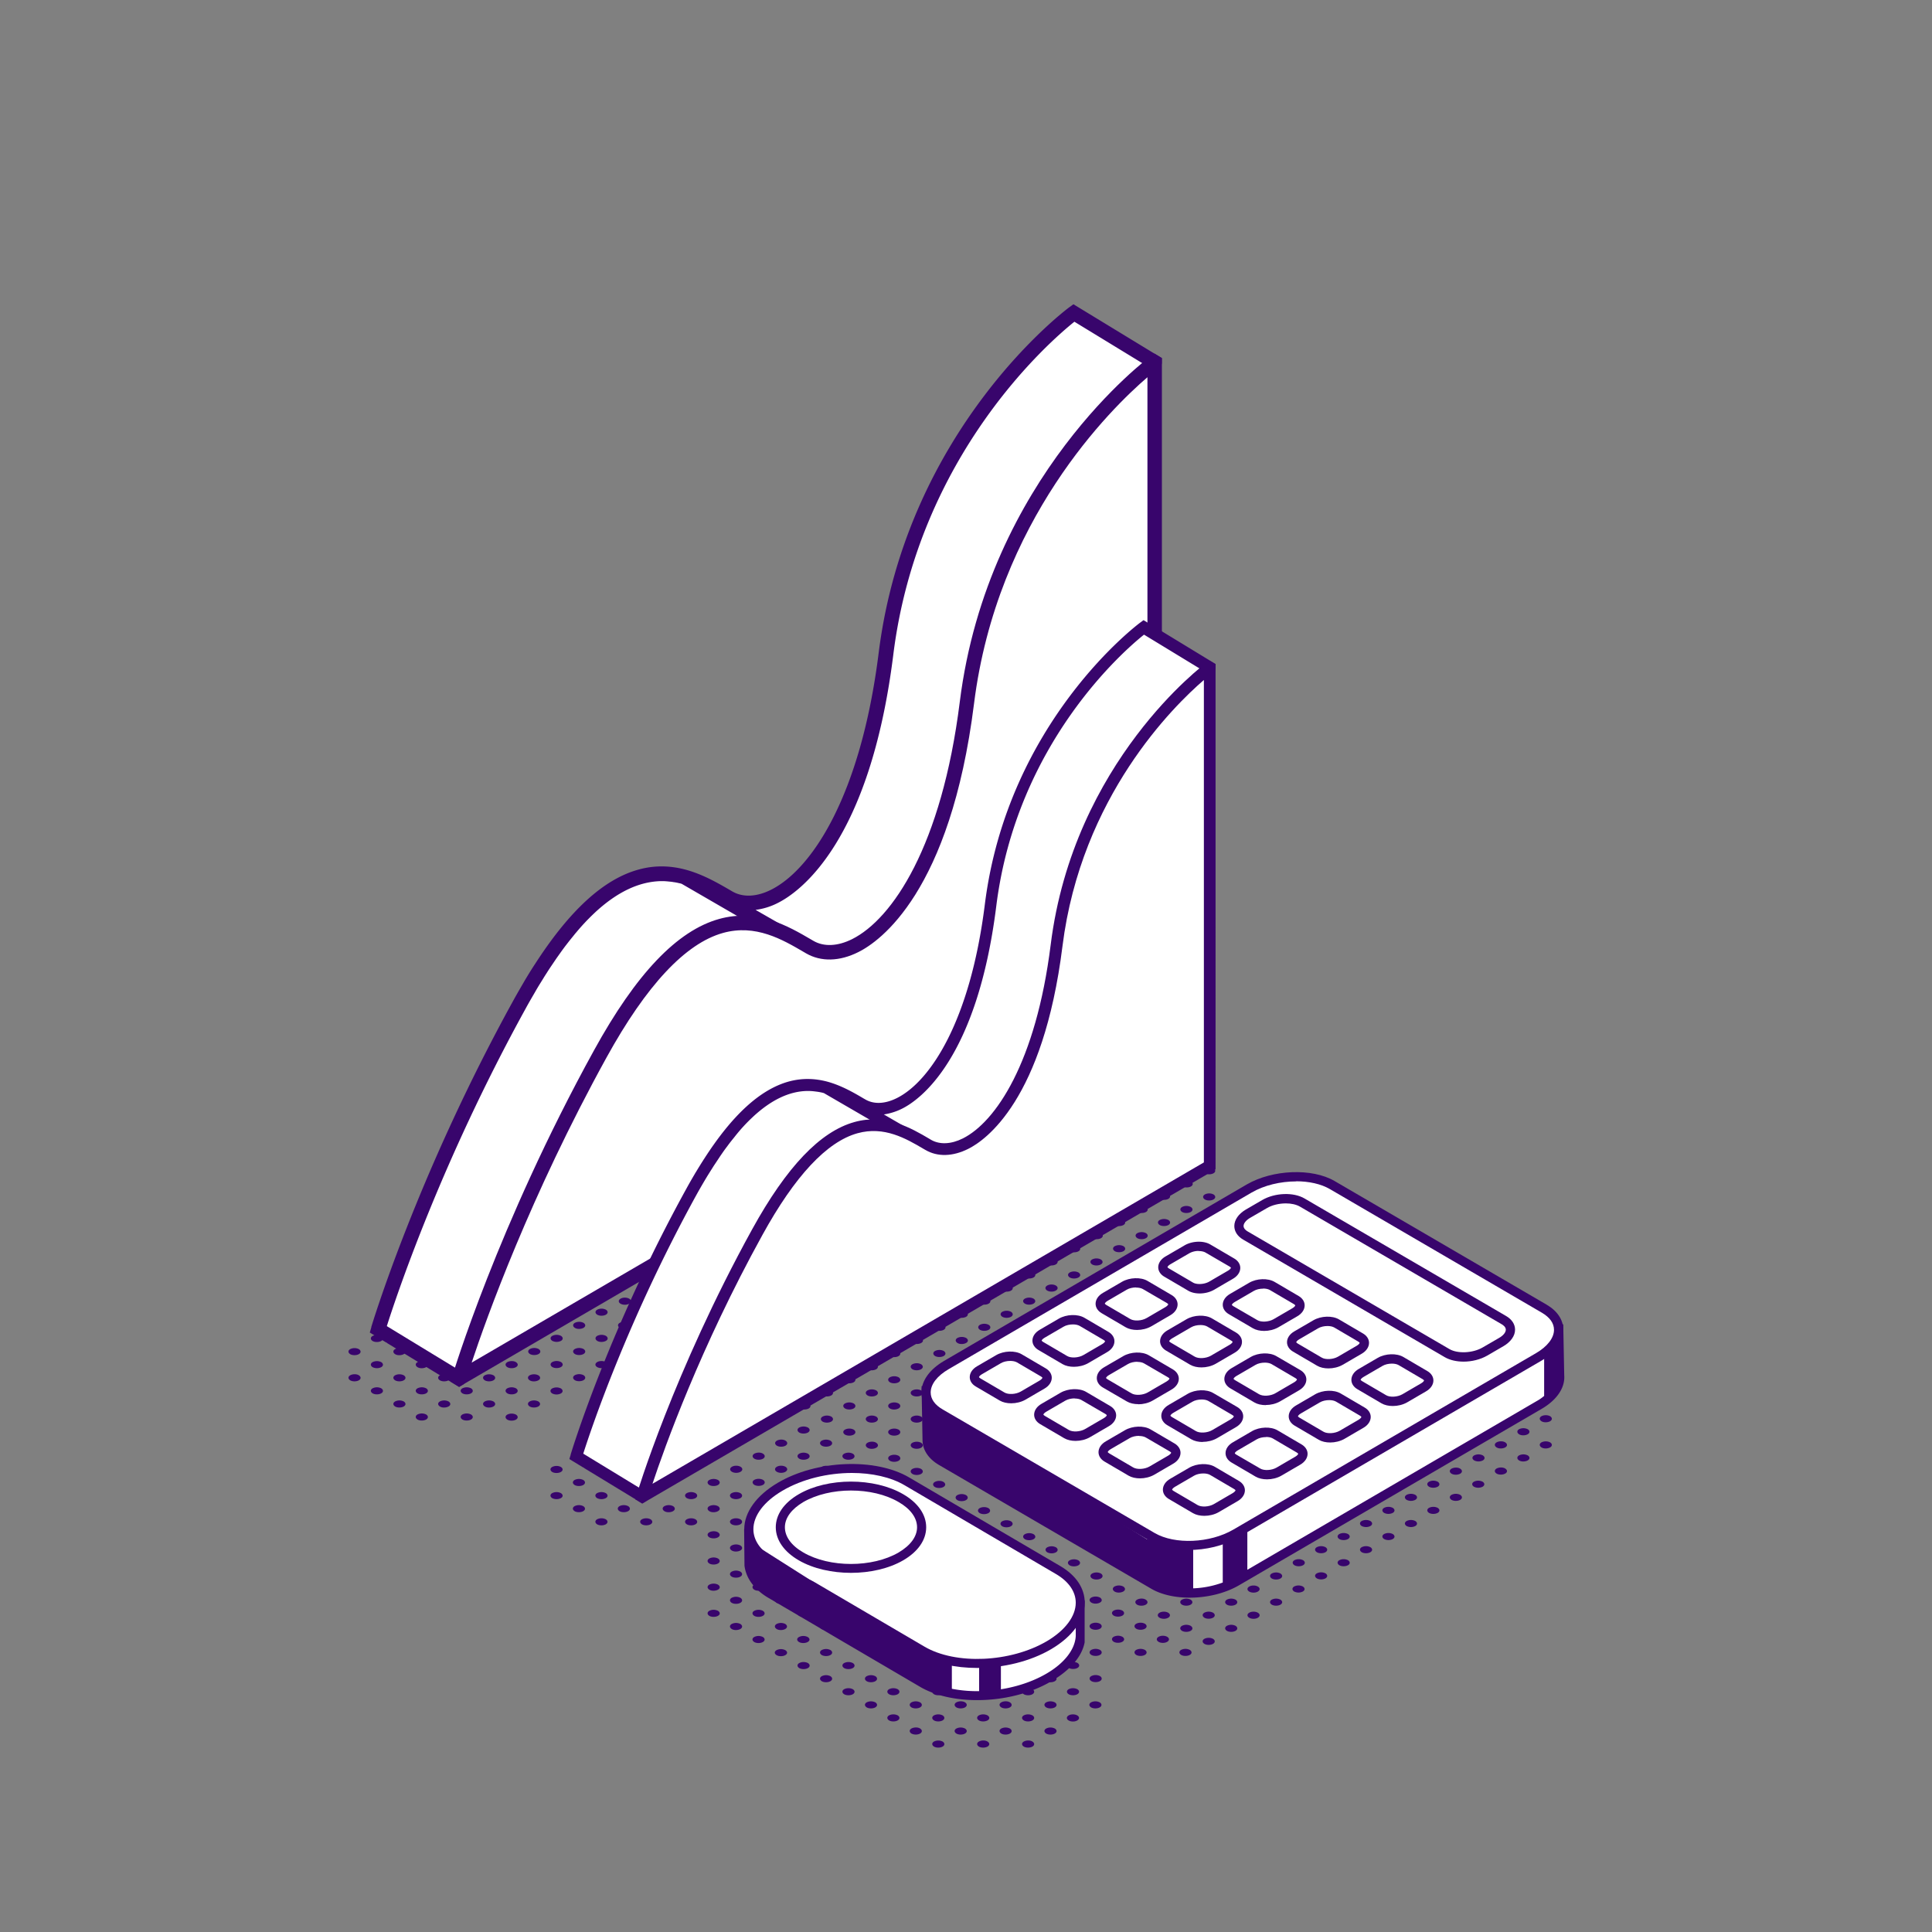 <svg xmlns="http://www.w3.org/2000/svg" width="150" height="150" fill="none"><rect width="100%" height="100%" fill="#808080" stroke="none"/><g clip-path="url(#a)"><path fill="#38056C" d="M97.693 94.767a.754.754 0 0 0-.67 0c-.18.105-.18.277 0 .391.179.115.85-.276.67-.39M95.284 93.756c-.18.104-.18.276 0 .39.18.105.482.105.67 0 .18-.104.18-.276 0-.39a.754.754 0 0 0-.67 0M93.545 92.735c-.18.105-.18.277 0 .391.18.105.482.105.67 0 .18-.105.18-.277 0-.391a.754.754 0 0 0-.67 0M91.798 91.723c-.18.105-.18.277 0 .391.18.105.481.105.67 0 .18-.105.18-.276 0-.39a.754.754 0 0 0-.67 0M90.39 91.18c-.261 0-.473-.124-.473-.276 0-.153.212-.277.472-.277.261 0 .473.124.473.277 0 .152-.212.276-.473.276M88.32 89.692c-.179.105-.179.277 0 .391.18.105.482.105.671 0 .18-.105.18-.276 0-.391a.754.754 0 0 0-.67 0M86.573 88.672c-.18.104-.18.276 0 .39.179.106.481.106.67 0 .18-.104.18-.276 0-.39a.754.754 0 0 0-.67 0M93.545 90.703c-.18.105-.18.276 0 .39.18.106.482.106.67 0 .18-.104.18-.276 0-.39a.754.754 0 0 0-.67 0M91.798 89.692c-.18.105-.18.277 0 .391.18.105.481.105.67 0 .18-.105.18-.276 0-.391a.754.754 0 0 0-.67 0M90.059 88.672c-.18.104-.18.276 0 .39.18.106.482.106.67 0 .18-.104.18-.276 0-.39a.754.754 0 0 0-.67 0M67.355 112.014c-.18.105-.18.277 0 .391.18.115.481.105.67 0 .19-.105.18-.277 0-.391-.18-.115-.482-.105-.67 0M65.607 110.993c-.18.105-.18.276 0 .391.18.105.481.105.67 0 .18-.105.18-.277 0-.391a.754.754 0 0 0-.67 0M63.868 109.982c-.18.105-.18.277 0 .391.18.105.482.105.67 0 .18-.105.18-.277 0-.391a.754.754 0 0 0-.67 0M62.12 108.962c-.18.104-.18.276 0 .391.18.105.482.105.671 0 .18-.105.18-.277 0-.391a.754.754 0 0 0-.67 0M60.382 107.95c-.18.104-.18.276 0 .391.18.105.481.105.67 0 .18-.105.18-.277 0-.391-.18-.115-.481-.105-.67 0M58.643 106.929c-.18.105-.18.277 0 .391.18.105.482.105.67 0 .18-.105.18-.276 0-.391a.754.754 0 0 0-.67 0M56.895 105.918c-.18.104-.18.276 0 .391.18.105.482.105.671 0 .18-.105.18-.277 0-.391a.754.754 0 0 0-.67 0M55.157 104.898c-.18.105-.18.276 0 .391.18.105.482.105.67 0 .18-.105.18-.277 0-.391-.179-.115-.481-.105-.67 0M53.409 103.886c-.18.105-.18.277 0 .391.18.105.482.105.67 0 .18-.105.18-.276 0-.391a.754.754 0 0 0-.67 0M51.67 102.866c-.18.105-.18.276 0 .391.18.105.482.105.67 0 .18-.105.18-.277 0-.391a.754.754 0 0 0-.67 0M69.093 110.993c-.18.105-.18.276 0 .391.18.105.482.105.67 0 .18-.105.18-.277 0-.391a.754.754 0 0 0-.67 0M67.354 109.982c-.18.105-.18.277 0 .391.18.105.482.105.671 0 .18-.105.18-.277 0-.391a.754.754 0 0 0-.67 0M65.607 108.962c-.18.104-.18.276 0 .391.18.105.481.105.67 0 .18-.105.18-.277 0-.391a.754.754 0 0 0-.67 0M63.868 107.95c-.18.105-.18.276 0 .391.18.105.482.105.67 0 .18-.105.18-.277 0-.391a.754.754 0 0 0-.67 0M62.12 106.929c-.18.105-.18.277 0 .391.18.105.482.105.671 0 .18-.105.18-.276 0-.391a.754.754 0 0 0-.67 0M60.382 105.918c-.18.104-.18.276 0 .391.18.105.481.105.67 0 .18-.105.18-.277 0-.391a.754.754 0 0 0-.67 0M58.643 104.898c-.18.105-.18.276 0 .391.18.105.482.105.67 0 .18-.105.18-.277 0-.391-.179-.115-.481-.105-.67 0M56.895 103.886c-.18.105-.18.277 0 .391.18.105.482.105.671 0 .18-.105.18-.276 0-.391a.754.754 0 0 0-.67 0M55.157 102.866c-.18.105-.18.276 0 .391.18.105.482.105.67 0 .18-.105.18-.277 0-.391a.754.754 0 0 0-.67 0M53.409 101.855c-.18.105-.18.276 0 .391.18.114.482.105.67 0 .18-.105.18-.277 0-.391-.179-.115-.481-.105-.67 0M70.841 109.982c-.18.105-.18.277 0 .391.18.105.482.105.67 0 .18-.105.18-.277 0-.391a.754.754 0 0 0-.67 0M69.093 108.962c-.18.104-.18.276 0 .391.18.114.482.105.67 0 .18-.105.18-.277 0-.391a.754.754 0 0 0-.67 0M67.354 107.95c-.18.105-.18.276 0 .391.18.105.482.105.671 0 .18-.105.18-.277 0-.391a.754.754 0 0 0-.67 0M65.607 106.929c-.18.105-.18.277 0 .391.18.105.481.105.67 0 .18-.105.18-.276 0-.391a.754.754 0 0 0-.67 0M63.868 105.918c-.18.104-.18.276 0 .391.18.105.482.105.67 0 .18-.105.18-.277 0-.391a.754.754 0 0 0-.67 0M62.12 104.897c-.18.105-.18.277 0 .391.18.105.482.105.671 0 .18-.105.18-.276 0-.391a.754.754 0 0 0-.67 0M60.382 103.886c-.18.105-.18.277 0 .391.18.105.481.105.67 0 .18-.105.18-.276 0-.391a.754.754 0 0 0-.67 0M58.643 102.866c-.18.105-.18.276 0 .391.18.105.482.105.67 0 .18-.105.18-.277 0-.391a.754.754 0 0 0-.67 0M56.895 101.855c-.18.105-.18.276 0 .391.18.105.482.105.671 0 .18-.105.18-.277 0-.391-.18-.115-.482-.105-.67 0M55.157 100.834c-.18.105-.18.276 0 .391.18.105.482.105.67 0 .18-.105.18-.277 0-.391a.754.754 0 0 0-.67 0M72.58 108.962c-.18.104-.18.276 0 .391.179.105.481.105.67 0 .18-.105.18-.277 0-.391a.754.754 0 0 0-.67 0M70.841 107.95c-.18.105-.18.276 0 .391.18.105.482.105.67 0 .18-.105.18-.277 0-.391a.754.754 0 0 0-.67 0M69.093 106.929c-.18.105-.18.277 0 .391.18.105.482.105.67 0 .18-.105.18-.276 0-.391a.754.754 0 0 0-.67 0M67.354 105.918c-.18.104-.18.276 0 .391.18.114.482.105.671 0 .18-.105.18-.277 0-.391a.754.754 0 0 0-.67 0M65.607 104.897c-.18.105-.18.277 0 .391.18.105.481.105.67 0 .18-.105.18-.276 0-.391a.754.754 0 0 0-.67 0M63.868 103.886c-.18.105-.18.277 0 .391.18.105.482.105.67 0 .18-.105.18-.276 0-.391a.754.754 0 0 0-.67 0M62.12 102.866c-.18.105-.18.276 0 .391.18.105.482.105.671 0 .18-.105.18-.277 0-.391a.754.754 0 0 0-.67 0M60.382 101.854c-.18.105-.18.277 0 .391.18.105.481.105.67 0 .18-.105.18-.276 0-.391a.754.754 0 0 0-.67 0M58.643 100.834c-.18.105-.18.276 0 .391.18.105.482.105.67 0 .18-.105.18-.277 0-.391a.754.754 0 0 0-.67 0M56.895 99.823c-.18.105-.18.276 0 .391.18.105.482.105.671 0 .18-.105.18-.277 0-.391a.754.754 0 0 0-.67 0M74.327 107.95c-.18.105-.18.276 0 .391.18.105.482.105.671 0 .18-.105.18-.277 0-.391a.754.754 0 0 0-.67 0M72.58 106.929c-.18.105-.18.277 0 .391.179.105.481.105.67 0 .18-.105.18-.276 0-.391a.754.754 0 0 0-.67 0M70.841 105.918c-.18.104-.18.276 0 .391.18.105.482.105.67 0 .18-.105.18-.277 0-.391a.754.754 0 0 0-.67 0M69.093 104.897c-.18.105-.18.277 0 .391.18.105.482.105.67 0 .18-.105.18-.276 0-.391a.754.754 0 0 0-.67 0M67.354 103.886c-.18.105-.18.277 0 .391.18.105.482.105.671 0 .18-.105.18-.276 0-.391a.754.754 0 0 0-.67 0M65.607 102.866c-.18.105-.18.276 0 .391.18.105.481.105.67 0 .18-.105.18-.277 0-.391a.754.754 0 0 0-.67 0M63.868 101.854c-.18.105-.18.277 0 .391.18.105.482.105.67 0 .18-.105.18-.276 0-.391a.754.754 0 0 0-.67 0M62.12 100.834c-.18.105-.18.276 0 .391.18.105.482.105.671 0 .18-.105.18-.277 0-.391a.754.754 0 0 0-.67 0M60.382 99.823c-.18.105-.18.276 0 .391.18.105.481.105.67 0 .18-.105.18-.277 0-.391a.754.754 0 0 0-.67 0M58.643 98.801c-.18.105-.18.277 0 .391.18.105.482.105.67 0 .18-.104.18-.276 0-.39a.754.754 0 0 0-.67 0M76.085 106.92c-.18.104-.18.276 0 .391.18.105.482.105.67 0 .18-.105.18-.277 0-.391a.754.754 0 0 0-.67 0M74.677 106.376c-.26 0-.472-.124-.472-.277 0-.153.211-.277.472-.277.26 0 .472.124.472.277 0 .153-.211.277-.472.277M72.598 104.888c-.18.105-.18.277 0 .391.18.105.482.105.671 0 .18-.105.18-.276 0-.391a.754.754 0 0 0-.67 0M70.85 103.877c-.18.104-.18.276 0 .391.18.105.482.105.671 0 .189-.105.18-.277 0-.391a.754.754 0 0 0-.67 0M69.443 103.333c-.261 0-.473-.124-.473-.277 0-.153.212-.277.473-.277.26 0 .472.124.472.277 0 .153-.212.277-.472.277M67.364 101.845c-.18.105-.18.277 0 .391.18.105.482.105.67 0 .18-.105.18-.276 0-.391a.754.754 0 0 0-.67 0M65.626 100.824c-.18.105-.18.276 0 .391.18.105.481.105.67 0 .18-.105.18-.277 0-.391a.754.754 0 0 0-.67 0M63.887 99.813c-.18.105-.18.277 0 .391.18.115.482.105.67 0 .19-.105.18-.276 0-.39a.754.754 0 0 0-.67 0M62.139 98.793c-.18.104-.18.276 0 .39.18.106.482.106.67 0 .18-.104.18-.276 0-.39a.754.754 0 0 0-.67 0M60.4 97.78c-.179.106-.179.278 0 .392.18.105.482.105.671 0 .18-.105.18-.277 0-.391a.754.754 0 0 0-.67 0M77.823 105.909c-.18.105-.18.276 0 .391.18.105.482.105.67 0 .18-.105.18-.277 0-.391a.754.754 0 0 0-.67 0M76.085 104.888c-.18.105-.18.277 0 .391.18.105.482.105.67 0 .18-.105.18-.276 0-.391a.754.754 0 0 0-.67 0M74.337 103.877c-.18.104-.18.276 0 .391.18.114.482.105.67 0 .19-.105.18-.277 0-.391a.754.754 0 0 0-.67 0M72.598 102.856c-.18.105-.18.276 0 .391.18.105.482.105.671 0 .189-.105.18-.277 0-.391-.18-.115-.482-.105-.67 0M70.85 101.845c-.179.105-.179.277 0 .391.18.105.483.105.672 0 .18-.105.18-.277 0-.391-.18-.114-.482-.105-.671 0M69.112 100.824c-.18.105-.18.276 0 .391.18.105.482.105.67 0 .19-.105.18-.277 0-.391a.754.754 0 0 0-.67 0M67.364 99.813c-.18.105-.18.276 0 .391.18.105.482.105.67 0 .19-.105.18-.277 0-.391-.179-.115-.481-.105-.67 0M65.626 98.793c-.18.104-.18.276 0 .39.18.106.481.106.67 0 .18-.104.18-.276 0-.39a.754.754 0 0 0-.67 0M63.887 97.78c-.18.106-.18.278 0 .392.18.105.482.105.67 0 .18-.105.18-.277 0-.391a.754.754 0 0 0-.67 0M62.139 96.76c-.18.105-.18.277 0 .391.18.115.482.105.67 0 .18-.105.18-.276 0-.39a.754.754 0 0 0-.67 0M79.571 104.888c-.18.105-.18.277 0 .391.18.105.482.105.67 0 .18-.105.18-.276 0-.391a.754.754 0 0 0-.67 0M77.823 103.877c-.18.104-.18.276 0 .391.18.114.482.105.67 0 .18-.105.18-.277 0-.391a.754.754 0 0 0-.67 0M76.085 102.856c-.18.105-.18.277 0 .391.18.105.482.105.67 0 .18-.105.18-.276 0-.391a.754.754 0 0 0-.67 0M74.337 101.845c-.18.105-.18.277 0 .391.18.105.481.105.67 0 .18-.105.18-.276 0-.391a.754.754 0 0 0-.67 0M72.598 100.824c-.18.105-.18.276 0 .391.18.105.482.105.671 0 .189-.105.18-.277 0-.391a.754.754 0 0 0-.67 0M70.85 99.813c-.18.105-.18.276 0 .391.18.105.482.105.671 0 .189-.105.18-.277 0-.391-.18-.115-.482-.105-.67 0M69.112 98.792c-.18.105-.18.277 0 .391.179.105.481.105.67 0 .18-.105.18-.276 0-.39-.18-.115-.481-.106-.67 0M67.364 97.78c-.18.106-.18.278 0 .392.18.105.482.105.67 0 .18-.105.18-.277 0-.391a.754.754 0 0 0-.67 0M65.626 96.76c-.18.105-.18.277 0 .391.18.105.481.105.67 0 .19-.105.18-.276 0-.39a.754.754 0 0 0-.67 0M63.887 95.75c-.18.105-.18.276 0 .39.18.106.482.106.67 0 .18-.104.18-.276 0-.39a.754.754 0 0 0-.67 0M81.31 103.877c-.18.104-.18.276 0 .391.18.105.482.105.67 0 .18-.105.18-.277 0-.391a.754.754 0 0 0-.67 0M79.571 102.856c-.18.105-.18.277 0 .391.18.105.482.105.67 0 .18-.105.18-.276 0-.391a.754.754 0 0 0-.67 0M77.823 101.845c-.18.105-.18.277 0 .391.18.105.482.105.67 0 .18-.105.18-.276 0-.391a.754.754 0 0 0-.67 0M76.085 100.824c-.18.105-.18.276 0 .391.18.105.482.105.67 0 .19-.105.18-.277 0-.391a.754.754 0 0 0-.67 0M74.337 99.813c-.18.105-.18.277 0 .391.18.105.481.105.67 0 .18-.105.18-.276 0-.39a.754.754 0 0 0-.67 0M72.598 98.793c-.18.104-.18.276 0 .39.18.106.482.106.671 0 .18-.104.18-.276 0-.39a.754.754 0 0 0-.67 0M70.85 97.78c-.179.106-.179.278 0 .392.18.105.483.105.672 0 .18-.105.18-.277 0-.391a.754.754 0 0 0-.671 0M69.112 96.76c-.18.105-.18.277 0 .391.179.105.481.105.67 0 .18-.105.18-.276 0-.39a.754.754 0 0 0-.67 0M83.058 102.856c-.18.105-.18.277 0 .391.18.105.481.105.67 0 .19-.105.18-.276 0-.391a.754.754 0 0 0-.67 0M81.31 101.845c-.18.105-.18.277 0 .391.18.115.481.105.67 0 .19-.105.18-.276 0-.391a.754.754 0 0 0-.67 0M79.571 100.824c-.18.105-.18.276 0 .391.18.105.482.105.67 0 .18-.105.18-.277 0-.391a.754.754 0 0 0-.67 0M77.823 99.813c-.18.105-.18.277 0 .391.18.105.482.105.67 0 .18-.105.18-.276 0-.39a.754.754 0 0 0-.67 0M76.085 98.793c-.18.104-.18.276 0 .39.18.106.482.106.67 0 .18-.104.18-.276 0-.39a.754.754 0 0 0-.67 0M67.364 95.75c-.18.105-.18.276 0 .39.18.106.482.106.67 0 .18-.104.18-.276 0-.39a.754.754 0 0 0-.67 0M65.626 94.73c-.18.104-.18.276 0 .39.18.105.481.105.67 0 .18-.105.18-.276 0-.39a.754.754 0 0 0-.67 0M74.337 97.78c-.18.106-.18.278 0 .392.18.105.481.105.67 0 .18-.105.18-.277 0-.391a.754.754 0 0 0-.67 0M72.598 96.76c-.18.105-.18.277 0 .391.18.105.482.105.671 0 .18-.105.18-.276 0-.39a.754.754 0 0 0-.67 0M70.85 95.75c-.179.105-.179.276 0 .39.18.106.483.106.672 0 .18-.104.18-.276 0-.39a.754.754 0 0 0-.671 0M84.796 101.845c-.18.105-.18.277 0 .391.18.105.482.105.67 0 .19-.105.18-.276 0-.391a.754.754 0 0 0-.67 0M83.058 100.825c-.18.104-.18.276 0 .391.18.105.481.105.67 0 .19-.105.18-.277 0-.391-.179-.115-.481-.105-.67 0M81.64 100.281c-.26 0-.472-.124-.472-.277 0-.153.211-.276.472-.276s.473.123.473.276c0 .153-.212.277-.473.277M79.571 98.793c-.18.104-.18.276 0 .39.18.106.482.106.671 0 .19-.104.18-.276 0-.39a.754.754 0 0 0-.67 0M77.823 97.78c-.18.106-.18.278 0 .392.18.105.482.105.67 0 .18-.105.18-.277 0-.391a.754.754 0 0 0-.67 0M76.085 96.76c-.18.105-.18.277 0 .391.18.105.482.105.67 0 .18-.105.18-.276 0-.39a.754.754 0 0 0-.67 0M69.112 94.73c-.18.104-.18.276 0 .39.179.105.481.105.67 0 .18-.105.18-.276 0-.39a.754.754 0 0 0-.67 0M67.364 93.717c-.18.105-.18.277 0 .392.18.104.482.104.67 0 .18-.105.18-.277 0-.392a.754.754 0 0 0-.67 0M74.337 95.75c-.18.105-.18.276 0 .39.18.106.481.106.67 0 .18-.104.18-.276 0-.39a.754.754 0 0 0-.67 0M72.598 94.73c-.18.104-.18.276 0 .39.18.105.482.105.671 0 .18-.105.18-.276 0-.39a.754.754 0 0 0-.67 0M86.534 100.824c-.18.105-.18.276 0 .391.18.105.482.105.671 0 .18-.105.18-.277 0-.391a.754.754 0 0 0-.67 0M84.796 99.813c-.18.105-.18.276 0 .391.18.105.482.105.67 0 .19-.105.18-.277 0-.391-.179-.115-.481-.105-.67 0M83.058 98.793c-.18.104-.18.276 0 .39.18.106.481.106.67 0 .19-.104.18-.276 0-.39a.754.754 0 0 0-.67 0M81.64 98.249c-.26 0-.472-.124-.472-.277 0-.153.211-.277.472-.277s.473.124.473.277c0 .153-.212.277-.473.277M79.571 96.76c-.18.105-.18.277 0 .391.18.105.482.105.671 0 .19-.105.18-.276 0-.391-.18-.114-.482-.105-.67 0M77.823 95.75c-.18.105-.18.276 0 .39.18.106.482.106.67 0 .18-.104.18-.276 0-.39a.754.754 0 0 0-.67 0M76.085 94.73c-.18.104-.18.276 0 .39.18.105.482.105.67 0 .18-.105.18-.276 0-.39a.754.754 0 0 0-.67 0M70.85 93.717c-.179.105-.179.277 0 .392.18.104.483.104.672 0 .18-.105.18-.277 0-.392a.754.754 0 0 0-.671 0M69.112 92.697c-.18.105-.18.276 0 .391.179.105.481.105.67 0 .18-.105.18-.277 0-.391a.754.754 0 0 0-.67 0M74.337 93.717c-.18.105-.18.277 0 .392.18.114.481.104.67 0 .18-.105.18-.277 0-.392a.754.754 0 0 0-.67 0M88.283 99.813c-.18.105-.18.277 0 .391.18.105.482.105.67 0 .18-.105.18-.276 0-.39a.754.754 0 0 0-.67 0M86.534 98.793c-.18.104-.18.276 0 .39.18.106.482.106.671 0 .18-.104.18-.276 0-.39a.754.754 0 0 0-.67 0M84.796 97.78c-.18.106-.18.278 0 .392.18.105.482.105.67 0 .19-.105.18-.277 0-.391a.754.754 0 0 0-.67 0M83.058 96.76c-.18.105-.18.277 0 .391.18.105.481.105.67 0 .19-.105.18-.276 0-.391-.179-.114-.481-.105-.67 0M81.31 95.75c-.18.105-.18.276 0 .39.18.115.481.106.67 0 .19-.104.18-.276 0-.39a.754.754 0 0 0-.67 0M79.571 94.729c-.18.105-.18.276 0 .39.18.106.482.106.671 0 .19-.104.18-.276 0-.39-.18-.115-.482-.105-.67 0M78.154 94.185c-.26 0-.472-.124-.472-.276 0-.153.211-.277.472-.277s.472.124.472.276c0 .153-.211.277-.472.277M76.085 92.697c-.18.105-.18.276 0 .391.18.105.482.105.67 0 .18-.105.18-.277 0-.391a.754.754 0 0 0-.67 0M72.598 92.697c-.18.105-.18.276 0 .391.18.105.482.105.671 0 .18-.105.18-.277 0-.391a.754.754 0 0 0-.67 0M70.85 91.685c-.18.105-.18.277 0 .391.18.115.482.105.671 0 .189-.105.18-.276 0-.39a.754.754 0 0 0-.67 0M90.04 98.783c-.18.105-.18.276 0 .39.18.115.482.106.671 0 .18-.104.18-.276 0-.39a.754.754 0 0 0-.67 0M88.302 97.772c-.18.105-.18.276 0 .39.179.106.481.106.67 0 .18-.104.18-.276 0-.39-.18-.115-.482-.105-.67 0M86.553 96.75c-.18.106-.18.277 0 .392.18.105.482.105.671 0 .18-.105.18-.277 0-.391a.754.754 0 0 0-.67 0M84.815 95.74c-.18.105-.18.276 0 .39.18.106.482.106.671 0 .18-.104.18-.276 0-.39a.754.754 0 0 0-.67 0M83.067 94.72c-.18.104-.18.276 0 .39.18.105.482.105.67 0 .18-.105.18-.276 0-.39a.754.754 0 0 0-.67 0M81.328 93.708c-.18.105-.18.276 0 .39.18.106.482.106.671 0 .18-.104.18-.276 0-.39a.754.754 0 0 0-.67 0M79.58 92.687c-.179.105-.179.277 0 .391.18.105.483.105.672 0 .18-.105.18-.276 0-.39a.754.754 0 0 0-.671 0M77.842 91.676c-.18.105-.18.277 0 .391.18.105.482.105.67 0 .18-.104.18-.276 0-.39a.754.754 0 0 0-.67 0M76.094 90.655c-.18.105-.18.276 0 .391.18.105.482.105.67 0 .18-.105.18-.277 0-.391a.754.754 0 0 0-.67 0M74.337 91.685c-.18.105-.18.277 0 .391.18.105.481.105.67 0 .18-.105.18-.276 0-.39a.754.754 0 0 0-.67 0M91.779 97.772c-.18.105-.18.277 0 .391.179.105.481.105.67 0 .18-.105.18-.276 0-.39a.754.754 0 0 0-.67 0M90.04 96.75c-.18.106-.18.277 0 .392.18.105.482.105.671 0 .18-.105.18-.277 0-.391a.754.754 0 0 0-.67 0M88.302 95.74c-.18.105-.18.276 0 .39.179.106.481.106.67 0 .18-.104.18-.276 0-.39a.754.754 0 0 0-.67 0M86.553 94.72c-.18.104-.18.276 0 .39.18.115.482.105.671 0 .18-.105.18-.276 0-.39a.754.754 0 0 0-.67 0M84.815 93.708c-.18.105-.18.276 0 .39.18.106.482.106.671 0 .18-.104.18-.276 0-.39a.754.754 0 0 0-.67 0M83.067 92.687c-.18.105-.18.277 0 .391.18.105.482.105.67 0 .18-.105.18-.276 0-.39a.754.754 0 0 0-.67 0M81.328 91.676c-.18.105-.18.277 0 .391.18.105.482.105.671 0 .18-.104.18-.276 0-.39a.754.754 0 0 0-.67 0M79.58 90.655c-.179.105-.179.276 0 .391.18.105.483.105.672 0 .18-.105.18-.277 0-.391a.754.754 0 0 0-.671 0M77.842 89.644c-.18.105-.18.277 0 .391.18.105.482.105.67 0 .18-.105.18-.276 0-.39a.754.754 0 0 0-.67 0M76.094 88.624c-.18.105-.18.276 0 .39.18.106.482.106.671 0 .19-.104.18-.276 0-.39a.754.754 0 0 0-.67 0M94.188 97.142c.18-.105.18-.277 0-.391a.754.754 0 0 0-.671 0c-.18.105-.18.276 0 .39.18.106.482.106.67 0-.179.106.18-.104 0 0M91.779 95.74c-.18.105-.18.276 0 .39.179.106.481.106.67 0 .18-.104.18-.276 0-.39a.754.754 0 0 0-.67 0M90.04 94.72c-.18.104-.18.276 0 .39.18.105.482.105.671 0 .18-.105.18-.276 0-.39a.754.754 0 0 0-.67 0M88.302 93.708c-.18.105-.18.276 0 .39.179.106.481.106.67 0 .18-.104.18-.276 0-.39a.754.754 0 0 0-.67 0M86.553 92.687c-.18.105-.18.277 0 .391.18.105.482.105.671 0 .18-.105.18-.276 0-.39a.754.754 0 0 0-.67 0M84.815 91.676c-.18.105-.18.277 0 .391.18.115.482.105.671 0 .18-.104.18-.276 0-.39a.754.754 0 0 0-.67 0M83.067 90.656c-.18.104-.18.276 0 .39.18.106.482.106.67 0 .18-.104.18-.276 0-.39-.179-.115-.48-.105-.67 0M81.328 89.644c-.18.105-.18.277 0 .391.18.105.482.105.671 0 .18-.105.18-.276 0-.39a.754.754 0 0 0-.67 0M80.252 88.624a.754.754 0 0 0-.671 0c-.18.105-.18.276 0 .39.18.106.482.106.67 0 .18-.104.18-.276 0-.39-.179-.105.18.105 0 0M77.842 87.612c-.18.105-.18.277 0 .392.18.105.482.105.67 0 .18-.105-.481-.497-.67-.392M95.936 96.12c.18-.104.18-.276 0-.39-.18-.115-.482-.105-.671 0-.18.105-.18.276 0 .39.18.106.482.106.67 0-.179.106.18-.104 0 0M93.527 94.719c-.18.105-.18.277 0 .391.18.105.481.105.67 0 .18-.105.18-.276 0-.391-.18-.114-.481-.105-.67 0M91.779 93.708c-.18.105-.18.276 0 .39.179.106.481.106.67 0 .18-.104.18-.276 0-.39a.754.754 0 0 0-.67 0M90.04 92.687c-.18.105-.18.277 0 .391.18.105.482.105.671 0 .18-.105.18-.276 0-.39a.754.754 0 0 0-.67 0M88.302 91.676c-.18.105-.18.277 0 .391.179.105.481.105.67 0 .18-.105.18-.276 0-.39-.18-.115-.482-.106-.67 0M86.553 90.655c-.18.105-.18.276 0 .391.18.105.482.105.671 0 .18-.105.18-.277 0-.391a.754.754 0 0 0-.67 0M84.815 89.644c-.18.105-.18.277 0 .391.18.105.482.105.671 0 .18-.105.18-.276 0-.39a.754.754 0 0 0-.67 0M72.598 90.665c-.18.105-.18.276 0 .39.18.115.482.106.671 0 .18-.104.18-.276 0-.39a.754.754 0 0 0-.67 0M74.356 89.644c-.18.105-.18.277 0 .391.18.105.482.105.67 0 .18-.105.18-.276 0-.39a.754.754 0 0 0-.67 0M46.36 117.957c-.18.105-.18.276 0 .391.18.105.482.105.67 0 .18-.105.18-.277 0-.391a.754.754 0 0 0-.67 0M44.613 116.936c-.18.105-.18.277 0 .391.179.105.481.105.67 0 .18-.105.18-.276 0-.391a.754.754 0 0 0-.67 0M42.874 115.924c-.18.105-.18.277 0 .392a.76.76 0 0 0 .67 0c.19-.105.18-.277 0-.392a.754.754 0 0 0-.67 0M49.838 117.957c-.18.105-.18.276 0 .391.18.105.481.105.67 0 .18-.105.18-.277 0-.391a.754.754 0 0 0-.67 0M48.099 116.936c-.18.105-.18.277 0 .391.18.105.482.105.67 0 .18-.105.18-.276 0-.391a.754.754 0 0 0-.67 0M46.36 115.924c-.18.105-.18.277 0 .392a.76.76 0 0 0 .671 0c.19-.105.18-.277 0-.392a.754.754 0 0 0-.67 0M44.613 114.904c-.18.105-.18.277 0 .391.179.105.481.105.67 0 .18-.105.18-.277 0-.391a.754.754 0 0 0-.67 0M42.874 113.893c-.18.105-.18.277 0 .391.18.105.482.105.671 0 .18-.105.18-.276 0-.391a.754.754 0 0 0-.67 0M55.072 118.968c-.18.105-.18.277 0 .391.179.105.481.105.67 0 .18-.105.18-.276 0-.391-.18-.114-.481-.105-.67 0M53.324 117.957c-.18.105-.18.276 0 .391.18.105.482.105.67 0 .18-.105.18-.277 0-.391a.754.754 0 0 0-.67 0M51.585 116.936c-.18.105-.18.277 0 .391.18.115.482.105.671 0 .18-.105.18-.276 0-.391a.754.754 0 0 0-.67 0M49.838 115.924c-.18.105-.18.277 0 .392a.76.76 0 0 0 .67 0c.18-.105.18-.277 0-.392a.754.754 0 0 0-.67 0M48.099 114.904c-.18.105-.18.277 0 .391.18.105.482.105.67 0 .18-.105.18-.277 0-.391a.754.754 0 0 0-.67 0M46.36 113.893c-.18.105-.18.277 0 .391.18.105.482.105.67 0 .18-.105.18-.276 0-.391a.754.754 0 0 0-.67 0M44.612 112.872c-.18.105-.18.276 0 .391.18.114.482.105.671 0 .19-.105.18-.277 0-.391a.754.754 0 0 0-.67 0M39.387 109.829c-.18.105-.18.276 0 .391.18.105.482.105.671 0 .18-.105.18-.277 0-.391a.754.754 0 0 0-.67 0M56.81 117.957c-.18.105-.18.276 0 .391.18.105.482.105.671 0 .18-.105.18-.277 0-.391a.754.754 0 0 0-.67 0M55.072 116.936c-.18.105-.18.277 0 .391.18.115.482.105.67 0 .19-.105.18-.276 0-.391a.754.754 0 0 0-.67 0M53.324 115.924c-.18.105-.18.277 0 .392a.76.76 0 0 0 .67 0c.18-.105.18-.277 0-.392a.754.754 0 0 0-.67 0M51.585 114.904c-.18.105-.18.277 0 .391.18.105.482.105.671 0 .18-.105.18-.277 0-.391a.754.754 0 0 0-.67 0M49.838 113.893c-.18.105-.18.277 0 .391.18.105.481.105.67 0 .18-.105.18-.276 0-.391a.754.754 0 0 0-.67 0M48.099 112.872c-.18.105-.18.276 0 .391.18.105.482.105.67 0 .18-.105.18-.277 0-.391a.754.754 0 0 0-.67 0M46.36 111.861c-.18.105-.18.277 0 .391.18.105.482.105.67 0 .18-.105.18-.277 0-.391a.754.754 0 0 0-.67 0M41.126 108.808c-.18.105-.18.277 0 .391.18.105.482.105.67 0 .18-.105.18-.276 0-.391a.754.754 0 0 0-.67 0M58.558 116.936c-.18.105-.18.277 0 .391.18.105.482.105.67 0 .18-.105.18-.276 0-.391a.754.754 0 0 0-.67 0M56.81 115.924c-.18.105-.18.277 0 .392a.76.76 0 0 0 .671 0c.18-.105.18-.277 0-.392a.754.754 0 0 0-.67 0M55.072 114.904c-.18.105-.18.277 0 .391.179.105.481.105.67 0 .18-.105.18-.277 0-.391a.754.754 0 0 0-.67 0M53.324 113.893c-.18.105-.18.277 0 .391.18.105.482.105.67 0 .18-.105.18-.276 0-.391a.754.754 0 0 0-.67 0M51.585 112.872c-.18.105-.18.276 0 .391.18.114.482.105.671 0 .18-.105.18-.277 0-.391a.754.754 0 0 0-.67 0M49.838 111.861c-.18.105-.18.277 0 .391.18.105.481.105.67 0 .18-.105.18-.277 0-.391a.754.754 0 0 0-.67 0M48.099 110.84c-.18.105-.18.277 0 .392a.76.76 0 0 0 .67 0c.18-.105.18-.277 0-.392a.754.754 0 0 0-.67 0M42.874 107.797c-.18.105-.18.277 0 .392a.76.76 0 0 0 .671 0c.18-.105.18-.277 0-.392a.76.76 0 0 0-.67 0M60.316 115.915c-.18.105-.18.277 0 .391.18.105.481.105.67 0 .18-.104.18-.276 0-.391-.18-.114-.481-.105-.67 0M58.568 114.894c-.18.105-.18.277 0 .391.18.105.481.105.67 0 .18-.105.18-.276 0-.391a.754.754 0 0 0-.67 0M57.16 114.351c-.261 0-.472-.124-.472-.277 0-.152.211-.276.472-.276.26 0 .472.124.472.276 0 .153-.211.277-.472.277M55.081 112.863c-.18.105-.18.277 0 .391.18.105.482.105.671 0 .18-.105.18-.277 0-.391a.754.754 0 0 0-.67 0M53.343 111.851c-.18.105-.18.277 0 .391.18.105.482.105.67 0 .18-.105.18-.276 0-.391a.754.754 0 0 0-.67 0M51.604 110.831c-.18.105-.18.276 0 .391.18.114.482.105.671 0 .18-.105.18-.277 0-.391a.754.754 0 0 0-.67 0M50.187 110.287c-.261 0-.473-.124-.473-.277 0-.153.212-.277.473-.277.26 0 .472.124.472.277 0 .153-.211.277-.472.277M48.118 108.798c-.18.105-.18.277 0 .392a.76.76 0 0 0 .67 0c.18-.105.18-.277 0-.392a.754.754 0 0 0-.67 0M44.632 106.767c-.18.105-.18.277 0 .391.18.105.481.105.67 0 .18-.105.18-.276 0-.391a.754.754 0 0 0-.67 0M62.054 114.895c-.18.105-.18.276 0 .391.18.105.482.105.67 0 .18-.105.18-.277 0-.391-.179-.115-.481-.105-.67 0M60.646 114.351c-.26 0-.472-.124-.472-.277 0-.152.211-.276.472-.276s.473.124.473.276c0 .153-.212.277-.473.277M58.568 112.863c-.18.105-.18.276 0 .391.18.105.481.105.67 0 .18-.105.18-.277 0-.391-.18-.115-.481-.105-.67 0M56.829 111.851c-.18.105-.18.277 0 .391.18.105.482.105.67 0 .18-.105.18-.276 0-.391a.754.754 0 0 0-.67 0M55.081 110.83c-.18.105-.18.277 0 .391.18.105.482.105.67 0 .19-.104.18-.276 0-.391-.179-.114-.48-.105-.67 0M53.343 109.82c-.18.105-.18.277 0 .391.18.105.482.105.67 0 .18-.105.18-.277 0-.391a.754.754 0 0 0-.67 0M51.604 108.798c-.18.105-.18.277 0 .392a.76.76 0 0 0 .671 0c.18-.105.18-.277 0-.392a.754.754 0 0 0-.67 0M49.856 107.787c-.18.105-.18.277 0 .391.18.115.482.105.67 0 .19-.104.18-.276 0-.391-.179-.114-.481-.105-.67 0-.18.105.18-.105 0 0M48.779 106.767a.754.754 0 0 0-.671 0c-.189.105-.18.277 0 .391.18.115.85-.276.67-.391M46.7 106.223c-.26 0-.472-.124-.472-.276 0-.153.212-.277.472-.277.261 0 .473.124.473.277 0 .152-.212.276-.473.276M63.802 113.883c-.18.105-.18.277 0 .391.18.105.482.105.67 0 .18-.104.18-.276 0-.391a.754.754 0 0 0-.67 0M62.054 112.863c-.18.105-.18.277 0 .391.18.105.482.105.67 0 .18-.105.18-.277 0-.391a.754.754 0 0 0-.67 0M60.316 111.852c-.18.105-.18.276 0 .391.18.105.481.105.67 0 .18-.105.18-.277 0-.391-.18-.115-.481-.105-.67 0M58.567 110.83c-.18.105-.18.277 0 .391.18.105.482.105.671 0 .19-.104.18-.276 0-.391-.18-.114-.482-.105-.67 0M57.16 110.287c-.261 0-.472-.124-.472-.277 0-.153.211-.277.472-.277.26 0 .472.124.472.277 0 .153-.211.277-.472.277M55.081 108.799c-.18.105-.18.277 0 .391.18.105.482.105.671 0 .18-.105.18-.276 0-.391-.18-.114-.482-.105-.67 0M53.343 107.788c-.18.105-.18.276 0 .391.18.105.482.105.67 0 .18-.105.18-.277 0-.391a.754.754 0 0 0-.67 0M51.604 106.767c-.18.105-.18.277 0 .391.18.105.482.105.671 0 .18-.105.18-.276 0-.391a.754.754 0 0 0-.67 0M50.527 106.137c.18-.104.18-.276 0-.391-.18-.114-.482-.105-.67 0-.19.105-.18.277 0 .391.179.105.481.105.67 0M48.118 104.735c-.18.105-.18.277 0 .391.18.115.482.105.67 0 .18-.105.18-.277 0-.391a.754.754 0 0 0-.67 0M65.54 112.863c-.18.105-.18.277 0 .391.18.105.482.105.671 0 .18-.105.18-.277 0-.391a.754.754 0 0 0-.67 0M63.802 111.851c-.18.105-.18.277 0 .391.18.105.482.105.67 0 .18-.105.18-.276 0-.391a.754.754 0 0 0-.67 0M62.054 110.831c-.18.105-.18.276 0 .391.18.105.482.105.67 0 .18-.105.18-.277 0-.391a.754.754 0 0 0-.67 0M60.316 109.82c-.18.105-.18.277 0 .391.18.105.481.105.67 0 .18-.105.18-.277 0-.391a.754.754 0 0 0-.67 0M58.568 108.798c-.18.105-.18.277 0 .392a.76.76 0 0 0 .67 0c.18-.105.18-.277 0-.392a.754.754 0 0 0-.67 0M56.829 107.788c-.18.105-.18.276 0 .391.18.114.482.105.67 0 .18-.105.18-.277 0-.391a.754.754 0 0 0-.67 0M55.081 106.767c-.18.105-.18.277 0 .391.18.105.482.105.671 0 .18-.105.18-.276 0-.391a.754.754 0 0 0-.67 0M53.343 105.756c-.18.105-.18.277 0 .391.18.105.482.105.67 0 .18-.105.18-.276 0-.391-.179-.114-.481-.105-.67 0M51.604 104.735c-.18.105-.18.277 0 .391.18.105.482.105.671 0 .18-.105.18-.277 0-.391a.754.754 0 0 0-.67 0M49.856 103.724c-.18.105-.18.277 0 .391.18.105.482.105.671 0 .18-.105.18-.276 0-.391a.754.754 0 0 0-.67 0M49.922 101.845c-.18.105-.18.277 0 .391.18.115.482.105.67 0 .18-.105.18-.276 0-.391a.754.754 0 0 0-.67 0M48.514 101.301c-.26 0-.472-.124-.472-.276 0-.153.212-.277.472-.277.261 0 .473.124.473.277 0 .152-.212.276-.473.276M46.436 99.813c-.18.105-.18.277 0 .391.18.115.482.105.67 0 .18-.105.18-.276 0-.39a.754.754 0 0 0-.67 0M44.698 98.801c-.18.105-.18.277 0 .391.179.115.481.105.67 0 .18-.104.18-.276 0-.39a.754.754 0 0 0-.67 0M42.959 97.78c-.18.106-.18.278 0 .392.18.105.482.105.67 0 .18-.105.18-.277 0-.391a.754.754 0 0 0-.67 0M41.21 96.77c-.179.105-.179.277 0 .391.18.105.483.105.672 0 .179-.105.179-.276 0-.39a.754.754 0 0 0-.671 0M39.472 95.75c-.18.105-.18.276 0 .39.18.106.482.106.671 0 .18-.104.18-.276 0-.39a.754.754 0 0 0-.67 0M51.67 100.834c-.18.105-.18.276 0 .391.18.105.482.105.67 0 .18-.105.18-.277 0-.391a.754.754 0 0 0-.67 0M49.922 99.813c-.18.105-.18.277 0 .391.18.105.482.105.67 0 .18-.105.18-.276 0-.39a.754.754 0 0 0-.67 0M48.184 98.801c-.18.105-.18.277 0 .391.18.115.482.105.671 0 .189-.104.18-.276 0-.39a.754.754 0 0 0-.67 0M46.436 97.78c-.18.106-.18.278 0 .392.18.114.482.105.67 0 .18-.105.18-.277 0-.391a.754.754 0 0 0-.67 0M44.698 96.77c-.18.105-.18.277 0 .391.179.115.481.105.67 0 .18-.105.18-.276 0-.39a.754.754 0 0 0-.67 0M42.959 95.75c-.18.105-.18.276 0 .39.18.115.482.106.67 0 .19-.104.18-.276 0-.39a.754.754 0 0 0-.67 0M41.21 94.738c-.179.105-.179.276 0 .391.18.105.483.105.672 0 .179-.105.179-.277 0-.391a.754.754 0 0 0-.671 0M53.409 99.813c-.18.105-.18.276 0 .391.18.105.482.105.67 0 .18-.105.18-.277 0-.391-.179-.115-.481-.105-.67 0M51.67 98.801c-.18.105-.18.277 0 .391.18.105.482.105.67 0 .18-.104.18-.276 0-.39a.754.754 0 0 0-.67 0M49.922 97.78c-.18.106-.18.278 0 .392.18.105.482.105.67 0 .18-.105.18-.277 0-.391a.754.754 0 0 0-.67 0M48.514 97.238c-.26 0-.472-.124-.472-.277 0-.153.212-.276.472-.276.261 0 .473.123.473.276 0 .153-.212.277-.473.277M46.436 95.75c-.18.105-.18.276 0 .39.18.115.482.106.67 0 .18-.104.18-.276 0-.39a.754.754 0 0 0-.67 0M44.698 94.738c-.18.105-.18.276 0 .391.179.114.481.105.67 0 .18-.105.18-.277 0-.391a.754.754 0 0 0-.67 0M42.959 93.717c-.18.105-.18.277 0 .391.18.115.482.105.67 0 .19-.105.18-.276 0-.39-.179-.115-.481-.106-.67 0-.189.104.18-.106 0 0M55.157 98.802c-.18.105-.18.277 0 .391.18.105.482.105.67 0 .19-.105.18-.276 0-.391-.179-.114-.481-.105-.67 0M53.749 98.258c-.261 0-.473-.123-.473-.276 0-.153.212-.277.473-.277.26 0 .472.124.472.277 0 .153-.211.276-.472.276M51.67 96.77c-.18.105-.18.276 0 .39.18.106.482.106.67 0 .18-.104.18-.276 0-.39-.179-.115-.48-.105-.67 0M49.922 95.75c-.18.105-.18.276 0 .39.18.106.482.106.67 0 .18-.104.18-.276 0-.39a.754.754 0 0 0-.67 0M48.184 94.738c-.18.105-.18.276 0 .391.18.105.482.105.67 0 .18-.105.18-.277 0-.391a.754.754 0 0 0-.67 0M46.436 93.717c-.18.105-.18.277 0 .392.18.114.482.104.67 0 .18-.105.18-.277 0-.392a.754.754 0 0 0-.67 0M44.698 92.707c-.18.105-.18.276 0 .39.179.115.481.106.67 0 .18-.104.18-.276 0-.39a.754.754 0 0 0-.67 0M56.896 97.782c-.18.105-.18.276 0 .39.18.106.481.106.67 0 .19-.104.18-.276 0-.39-.18-.115-.482-.105-.67 0M55.157 96.77c-.18.105-.18.276 0 .39.18.106.482.106.67 0 .18-.104.18-.276 0-.39-.179-.115-.481-.105-.67 0M53.749 96.226c-.261 0-.473-.124-.473-.276 0-.153.212-.277.473-.277.26 0 .472.124.472.276 0 .153-.211.277-.472.277M51.67 94.739c-.18.105-.18.276 0 .39.18.106.482.106.671 0 .19-.104.18-.276 0-.39-.18-.115-.482-.105-.67 0M49.922 93.717c-.18.105-.18.277 0 .392.18.104.482.104.67 0 .18-.105.18-.277 0-.392a.754.754 0 0 0-.67 0M48.184 92.707c-.18.105-.18.276 0 .39.18.106.482.106.67 0 .18-.104.18-.276 0-.39a.754.754 0 0 0-.67 0M46.436 92.077c.18.105.482.105.67 0 .18-.105.18-.276 0-.391-.179-.105-.85.277-.67.391M58.653 96.76c-.18.105-.18.277 0 .391.18.105.481.105.67 0 .18-.105.18-.276 0-.39a.754.754 0 0 0-.67 0M56.914 95.74c-.18.105-.18.276 0 .39.18.106.482.106.671 0 .18-.104.18-.276 0-.39a.754.754 0 0 0-.67 0M55.166 94.73c-.18.104-.18.276 0 .39.18.105.482.105.671 0 .18-.105.18-.276 0-.39a.754.754 0 0 0-.67 0M53.427 93.708c-.18.105-.18.276 0 .39.18.106.482.106.671 0 .18-.104.18-.276 0-.39a.754.754 0 0 0-.67 0M51.68 92.697c-.18.105-.18.276 0 .391.179.105.481.105.67 0 .18-.105.18-.277 0-.391a.754.754 0 0 0-.67 0M49.941 91.676c-.18.105-.18.277 0 .391.18.105.482.105.67 0 .18-.105.18-.276 0-.39-.179-.115-.48-.106-.67 0M48.203 91.047c.18.105.482.105.67 0 .18-.105.18-.277 0-.391-.179-.105-.85.276-.67.39M60.4 95.74c-.18.105-.18.276 0 .39.18.106.482.106.671 0 .19-.104.18-.276 0-.39-.18-.115-.482-.105-.67 0M58.653 94.73c-.18.104-.18.276 0 .39.18.105.481.105.67 0 .18-.105.18-.276 0-.39a.754.754 0 0 0-.67 0M56.914 93.708c-.18.105-.18.276 0 .39.18.106.482.106.671 0 .18-.104.18-.276 0-.39a.754.754 0 0 0-.67 0M55.166 92.697c-.18.105-.18.276 0 .391.18.105.482.105.671 0 .18-.105.18-.277 0-.391a.754.754 0 0 0-.67 0M53.427 91.676c-.18.105-.18.277 0 .391.18.105.482.105.671 0 .18-.104.18-.276 0-.39a.754.754 0 0 0-.67 0M51.68 90.665c-.18.105-.18.276 0 .39.179.106.481.106.67 0 .18-.104.18-.276 0-.39a.754.754 0 0 0-.67 0M49.941 89.644c-.18.105-.18.277 0 .391.18.105.482.105.67 0 .18-.105.18-.276 0-.39a.754.754 0 0 0-.67 0c-.18.104.18-.106 0 0M62.139 94.73c-.18.104-.18.276 0 .39.18.105.482.105.67 0 .18-.105.18-.276 0-.39a.754.754 0 0 0-.67 0M60.4 93.708c-.179.105-.179.276 0 .39.18.106.482.106.671 0 .18-.104.18-.276 0-.39a.754.754 0 0 0-.67 0M58.653 92.697c-.18.105-.18.276 0 .391.18.105.481.105.67 0 .18-.105.18-.277 0-.391a.754.754 0 0 0-.67 0M56.914 91.676c-.18.105-.18.277 0 .391.18.105.482.105.671 0 .18-.104.18-.276 0-.39a.754.754 0 0 0-.67 0M55.166 90.665c-.18.105-.18.276 0 .39.18.106.482.106.671 0 .18-.104.18-.276 0-.39a.754.754 0 0 0-.67 0M53.427 89.644c-.18.105-.18.277 0 .391.18.105.482.105.671 0 .18-.105.18-.276 0-.39a.754.754 0 0 0-.67 0M51.68 88.633c-.18.105-.18.277 0 .392.179.104.481.104.67 0 .18-.105.18-.277 0-.392a.754.754 0 0 0-.67 0c-.18.105.179-.105 0 0M63.887 93.708c-.18.105-.18.276 0 .39.18.106.482.106.67 0 .18-.104.18-.276 0-.39a.754.754 0 0 0-.67 0M62.139 92.697c-.18.105-.18.276 0 .391.18.114.482.105.67 0 .18-.105.18-.277 0-.391a.754.754 0 0 0-.67 0M60.4 91.676c-.179.105-.179.277 0 .391.18.105.482.105.671 0 .18-.104.18-.276 0-.39a.754.754 0 0 0-.67 0M58.653 90.665c-.18.105-.18.276 0 .39.18.106.481.106.67 0 .18-.104.18-.276 0-.39a.754.754 0 0 0-.67 0M56.914 89.644c-.18.105-.18.277 0 .391.18.105.482.105.671 0 .18-.105.18-.276 0-.39a.754.754 0 0 0-.67 0M55.166 88.633c-.18.105-.18.277 0 .391.18.105.482.105.671 0 .18-.105.18-.276 0-.39-.18-.115-.482-.106-.67 0M53.427 87.612c-.18.105-.18.276 0 .391.18.105.482.105.671 0 .18-.105.18-.277 0-.391a.754.754 0 0 0-.67 0M65.626 92.697c-.18.105-.18.276 0 .39.18.106.481.106.67 0 .18-.104.18-.276 0-.39-.179-.115-.481-.105-.67 0M63.887 91.676c-.18.105-.18.277 0 .391.18.105.482.105.67 0 .18-.104.18-.276 0-.39a.754.754 0 0 0-.67 0M62.139 90.665c-.18.105-.18.276 0 .39.18.106.482.106.67 0 .18-.104.18-.276 0-.39a.754.754 0 0 0-.67 0M60.4 89.644c-.179.105-.179.277 0 .391.18.105.482.105.671 0 .18-.105.18-.276 0-.39a.754.754 0 0 0-.67 0M58.653 88.633c-.18.105-.18.277 0 .392.18.104.481.104.67 0 .18-.105.18-.277 0-.392a.754.754 0 0 0-.67 0M56.914 87.612c-.18.105-.18.276 0 .391.18.105.482.105.671 0 .18-.105.18-.277 0-.391a.754.754 0 0 0-.67 0M55.166 86.601c-.18.105-.18.277 0 .391.18.105.482.105.671 0 .18-.105.18-.276 0-.39a.754.754 0 0 0-.67 0M67.373 91.676c-.18.105-.18.277 0 .391.18.105.482.105.671 0 .18-.104.18-.276 0-.39a.754.754 0 0 0-.67 0M65.626 90.665c-.18.105-.18.276 0 .39.18.106.481.106.67 0 .18-.104.18-.276 0-.39a.754.754 0 0 0-.67 0M63.887 89.644c-.18.105-.18.277 0 .391.18.105.482.105.67 0 .18-.105.18-.276 0-.39a.754.754 0 0 0-.67 0M62.139 88.633c-.18.105-.18.277 0 .392.18.104.482.104.67 0 .18-.105.18-.277 0-.392a.754.754 0 0 0-.67 0M60.4 87.612c-.179.105-.179.276 0 .391.18.105.482.105.671 0 .18-.105.18-.277 0-.391a.754.754 0 0 0-.67 0M58.653 86.601c-.18.105-.18.277 0 .391.18.105.481.105.67 0 .18-.105.18-.276 0-.39a.754.754 0 0 0-.67 0M69.112 90.665c-.18.105-.18.276 0 .39.179.106.481.106.67 0 .18-.104.18-.276 0-.39a.754.754 0 0 0-.67 0M67.373 89.644c-.18.105-.18.277 0 .391.18.105.482.105.671 0 .18-.105.18-.276 0-.39a.754.754 0 0 0-.67 0M65.626 88.633c-.18.105-.18.277 0 .392.18.104.481.104.67 0 .18-.105.18-.277 0-.392a.754.754 0 0 0-.67 0M63.887 87.612c-.18.105-.18.276 0 .391.18.105.482.105.67 0 .18-.105.18-.277 0-.391a.754.754 0 0 0-.67 0M62.139 86.601c-.18.105-.18.277 0 .391.18.105.482.105.67 0 .18-.105.18-.276 0-.39a.754.754 0 0 0-.67 0M70.85 89.644c-.179.105-.179.277 0 .391.18.105.483.105.672 0 .18-.105.18-.276 0-.39a.754.754 0 0 0-.671 0M69.112 88.633c-.18.105-.18.277 0 .392.179.104.481.104.67 0 .18-.105.18-.277 0-.392a.754.754 0 0 0-.67 0M67.373 87.612c-.18.105-.18.276 0 .391.18.105.482.105.671 0 .18-.105.18-.277 0-.391a.754.754 0 0 0-.67 0M65.626 86.601c-.18.105-.18.277 0 .391.18.105.481.105.67 0 .18-.105.18-.276 0-.39a.754.754 0 0 0-.67 0M72.617 88.624c-.18.105-.18.276 0 .39.18.106.482.106.67 0 .18-.104.18-.276 0-.39a.754.754 0 0 0-.67 0M70.87 87.603c-.18.105-.18.277 0 .391.179.115.481.105.67 0 .18-.105.18-.276 0-.39a.754.754 0 0 0-.67 0M74.686 88.07c-.26 0-.472-.124-.472-.277 0-.153.211-.276.472-.276s.473.123.473.276c0 .153-.212.277-.473.277M32.414 109.82c-.18.105-.18.277 0 .391.18.105.482.105.671 0 .18-.105.18-.277 0-.391a.754.754 0 0 0-.67 0M30.676 108.808c-.18.105-.18.277 0 .391.18.105.482.105.67 0 .18-.105.18-.276 0-.391a.754.754 0 0 0-.67 0M28.928 107.788c-.18.105-.18.276 0 .391.18.105.482.105.67 0 .18-.105.18-.277 0-.391a.754.754 0 0 0-.67 0M27.19 106.777c-.18.105-.18.276 0 .391.18.105.482.105.67 0 .18-.105.18-.277 0-.391-.179-.115-.481-.105-.67 0M35.901 109.82c-.18.105-.18.277 0 .391.18.105.482.105.67 0 .18-.105.18-.277 0-.391a.754.754 0 0 0-.67 0M34.153 108.808c-.18.105-.18.277 0 .391.18.115.482.105.67 0 .19-.105.18-.276 0-.391a.754.754 0 0 0-.67 0M32.414 107.788c-.18.105-.18.276 0 .391.18.105.482.105.671 0 .18-.105.18-.277 0-.391a.754.754 0 0 0-.67 0M30.676 106.777c-.18.105-.18.277 0 .391.18.105.482.105.67 0 .18-.105.18-.277 0-.391a.754.754 0 0 0-.67 0M28.928 105.755c-.18.105-.18.277 0 .392a.76.76 0 0 0 .67 0c.18-.105.18-.277 0-.392a.76.76 0 0 0-.67 0M27.19 104.745c-.18.105-.18.276 0 .391.18.105.482.105.67 0 .18-.105.18-.277 0-.391a.754.754 0 0 0-.67 0M37.64 108.808c-.18.105-.18.277 0 .391.179.115.481.105.67 0 .18-.105.18-.276 0-.391a.754.754 0 0 0-.67 0M35.901 107.788c-.18.105-.18.276 0 .391.18.105.482.105.67 0 .18-.105.18-.277 0-.391a.754.754 0 0 0-.67 0M34.153 106.777c-.18.105-.18.277 0 .391.18.105.482.105.67 0 .18-.105.18-.277 0-.391a.754.754 0 0 0-.67 0M32.414 105.755c-.18.105-.18.277 0 .392.18.114.482.104.671 0 .18-.105.18-.277 0-.392a.76.76 0 0 0-.67 0M30.676 104.744c-.18.105-.18.277 0 .392.18.114.482.104.67 0 .18-.105.18-.277 0-.392-.179-.114-.481-.105-.67 0M28.928 103.724c-.18.105-.18.277 0 .391.18.105.482.105.67 0 .18-.105.18-.276 0-.391a.754.754 0 0 0-.67 0M39.387 107.788c-.18.105-.18.276 0 .391.18.105.482.105.671 0 .18-.105.18-.277 0-.391a.754.754 0 0 0-.67 0M37.64 106.777c-.18.105-.18.277 0 .391.179.105.481.105.67 0 .18-.105.18-.277 0-.391a.754.754 0 0 0-.67 0M35.901 105.755c-.18.105-.18.277 0 .392.18.114.482.104.67 0 .18-.105.18-.277 0-.392a.76.76 0 0 0-.67 0M34.153 104.744c-.18.105-.18.277 0 .392a.76.76 0 0 0 .67 0c.18-.105.18-.277 0-.392-.179-.114-.481-.105-.67 0M32.414 103.724c-.18.105-.18.277 0 .391.18.105.482.105.671 0 .18-.105.18-.276 0-.391a.754.754 0 0 0-.67 0M30.676 102.712c-.18.105-.18.277 0 .392.18.114.482.105.671 0 .19-.105.18-.277 0-.392a.76.76 0 0 0-.67 0M41.126 106.777c-.18.105-.18.277 0 .391.18.115.482.105.67 0 .19-.105.18-.277 0-.391a.754.754 0 0 0-.67 0M39.388 105.756c-.18.105-.18.277 0 .391.18.105.482.105.67 0 .19-.105.18-.276 0-.391-.179-.114-.481-.105-.67 0M37.64 104.745c-.18.105-.18.276 0 .391.179.105.481.105.67 0 .18-.105.18-.277 0-.391a.754.754 0 0 0-.67 0M35.901 103.724c-.18.105-.18.277 0 .391.18.105.482.105.67 0 .18-.105.18-.276 0-.391a.754.754 0 0 0-.67 0M34.153 102.712c-.18.105-.18.277 0 .392.18.114.482.105.67 0 .19-.105.18-.277 0-.392a.76.76 0 0 0-.67 0M32.414 101.692c-.18.105-.18.277 0 .391.18.105.482.105.671 0 .18-.105.18-.277 0-.391a.754.754 0 0 0-.67 0M42.883 105.747c-.18.105-.18.276 0 .391.18.105.482.105.67 0 .18-.105.18-.277 0-.391a.754.754 0 0 0-.67 0M41.145 104.735c-.18.105-.18.277 0 .391.18.105.482.105.67 0 .18-.105.18-.277 0-.391a.754.754 0 0 0-.67 0M39.397 103.714c-.18.105-.18.277 0 .392a.76.76 0 0 0 .67 0c.18-.105.18-.277 0-.392a.76.76 0 0 0-.67 0M37.658 102.704c-.18.105-.18.276 0 .391.18.105.482.105.671 0 .189-.105.18-.277 0-.391a.754.754 0 0 0-.67 0M35.92 101.682c-.18.105-.18.277 0 .391.18.105.481.105.67 0 .18-.105.18-.276 0-.391a.754.754 0 0 0-.67 0M34.172 100.671c-.18.105-.18.277 0 .392.18.105.482.105.67 0 .18-.105.18-.277 0-.392a.76.76 0 0 0-.67 0M44.632 104.735c-.18.105-.18.277 0 .391.18.105.481.105.67 0 .18-.105.18-.277 0-.391a.754.754 0 0 0-.67 0M42.883 103.714c-.18.105-.18.277 0 .392a.76.76 0 0 0 .67 0c.18-.105.18-.277 0-.392a.76.76 0 0 0-.67 0M41.145 102.704c-.18.105-.18.276 0 .391.18.114.482.105.67 0 .19-.105.18-.277 0-.391a.754.754 0 0 0-.67 0M39.397 101.682c-.18.105-.18.277 0 .391.18.105.482.105.67 0 .18-.105.18-.276 0-.391a.754.754 0 0 0-.67 0M37.658 100.671c-.18.105-.18.277 0 .392.18.105.482.105.671 0 .18-.105.18-.277 0-.392a.76.76 0 0 0-.67 0M35.92 99.651c-.18.105-.18.277 0 .391.18.115.482.105.67 0 .19-.105.18-.277 0-.391a.754.754 0 0 0-.67 0M34.172 99.022c.18.104.482.104.67 0 .18-.105.18-.277 0-.392a.754.754 0 0 0-.67 0c-.18.105-.18.277 0 .392M46.37 103.714c-.18.105-.18.277 0 .392.18.114.482.104.67 0 .19-.105.18-.277 0-.392a.76.76 0 0 0-.67 0M44.632 102.704c-.18.105-.18.276 0 .391.18.114.481.105.67 0 .18-.105.18-.277 0-.391a.754.754 0 0 0-.67 0M42.883 101.682c-.18.105-.18.277 0 .391.18.105.482.105.67 0 .18-.105.18-.276 0-.391a.754.754 0 0 0-.67 0M41.145 100.671c-.18.105-.18.277 0 .392.18.105.482.105.67 0 .18-.105.18-.277 0-.392a.76.76 0 0 0-.67 0M39.397 99.651c-.18.105-.18.277 0 .391.18.105.482.105.67 0 .19-.105.18-.277 0-.391a.754.754 0 0 0-.67 0M37.658 98.64c-.18.104-.18.276 0 .39.18.105.482.105.671 0 .18-.105.18-.276 0-.39a.754.754 0 0 0-.67 0M35.92 97.619c-.18.105-.18.276 0 .39.18.106.481.106.67 0 .18-.104.18-.276 0-.39a.754.754 0 0 0-.67 0M48.118 102.704c-.18.105-.18.276 0 .391.18.114.482.105.67 0 .18-.105.18-.277 0-.391a.754.754 0 0 0-.67 0M46.37 101.682c-.18.105-.18.277 0 .391.18.105.482.105.67 0 .18-.105.18-.276 0-.391a.754.754 0 0 0-.67 0M44.632 100.671c-.18.105-.18.277 0 .392.18.105.481.105.67 0 .18-.105.18-.277 0-.392a.76.76 0 0 0-.67 0M42.883 99.651c-.18.105-.18.277 0 .391.18.105.482.105.671 0 .19-.105.18-.277 0-.391a.754.754 0 0 0-.67 0M41.145 98.64c-.18.104-.18.276 0 .39.18.105.482.105.67 0 .18-.105.18-.276 0-.39a.754.754 0 0 0-.67 0M39.397 97.619c-.18.105-.18.276 0 .39.18.106.482.106.67 0 .18-.104.18-.276 0-.39a.754.754 0 0 0-.67 0M37.658 96.608c-.18.105-.18.277 0 .391.18.105.482.105.671 0 .189-.105.18-.276 0-.391a.754.754 0 0 0-.67 0M117.96 106.949c-.179.104-.179.276 0 .391.18.105.482.105.671 0 .18-.105.18-.277 0-.391-.18-.115-.482-.105-.671 0M116.212 105.937c-.179.105-.179.277 0 .391.18.105.482.105.671 0 .179-.105.179-.276 0-.391a.754.754 0 0 0-.671 0M119.698 107.969c-.179.105-.179.277 0 .391.18.105.482.105.671 0 .18-.104.18-.276 0-.391a.754.754 0 0 0-.671 0M120.369 105.937a.754.754 0 0 0-.671 0c-.179.105-.179.277 0 .391.18.105.482.105.671 0 .18-.105.18-.276 0-.391M93.508 127.238c-.18.105-.18.277 0 .391.18.105.482.105.67 0 .18-.105.18-.277 0-.391a.754.754 0 0 0-.67 0M91.77 126.227c-.18.105-.18.277 0 .391.179.105.481.105.67 0 .189-.105.18-.276 0-.391a.754.754 0 0 0-.67 0M90.362 125.683c-.261 0-.473-.124-.473-.276 0-.153.212-.277.473-.277.26 0 .472.124.472.277 0 .152-.212.276-.472.276M88.283 124.196c-.18.105-.18.276 0 .391.18.105.482.105.671 0 .189-.105.18-.277 0-.391-.18-.115-.482-.105-.67 0M86.535 123.174c-.18.105-.18.277 0 .392.18.114.482.104.671 0 .189-.105.18-.277 0-.392a.754.754 0 0 0-.67 0M84.797 122.164c-.18.105-.18.276 0 .391.18.105.481.105.67 0 .18-.105.18-.277 0-.391a.754.754 0 0 0-.67 0M83.049 121.142c-.18.105-.18.277 0 .391.179.105.481.105.67 0 .18-.105.18-.276 0-.391a.754.754 0 0 0-.67 0M81.31 120.131c-.18.105-.18.277 0 .392a.76.76 0 0 0 .67 0c.18-.105.18-.277 0-.392a.76.76 0 0 0-.67 0M79.572 119.111c-.18.105-.18.277 0 .391.18.105.482.105.67 0 .19-.105.18-.277 0-.391a.754.754 0 0 0-.67 0M95.256 126.227c-.18.105-.18.277 0 .391.18.105.481.105.67 0 .18-.105.18-.276 0-.391a.754.754 0 0 0-.67 0M93.508 125.207c-.18.105-.18.276 0 .391.18.105.482.105.67 0 .18-.105.18-.277 0-.391a.754.754 0 0 0-.67 0M91.77 124.195c-.18.105-.18.277 0 .391.179.105.481.105.67 0 .18-.105.18-.277 0-.391a.754.754 0 0 0-.67 0M90.022 123.174c-.18.105-.18.277 0 .392.18.114.481.104.67 0 .19-.105.18-.277 0-.392a.754.754 0 0 0-.67 0M88.283 122.163c-.18.105-.18.277 0 .391.18.105.482.105.671 0 .189-.104.18-.276 0-.391-.18-.114-.482-.105-.67 0M86.875 121.62c-.26 0-.472-.124-.472-.277 0-.153.211-.277.472-.277s.473.124.473.277c0 .153-.212.277-.473.277M84.796 120.131c-.18.105-.18.277 0 .392a.76.76 0 0 0 .671 0c.19-.105.18-.277 0-.392a.76.76 0 0 0-.67 0M83.049 119.111c-.18.105-.18.277 0 .391.179.105.481.105.67 0 .18-.105.18-.277 0-.391a.754.754 0 0 0-.67 0M81.31 118.099c-.18.105-.18.277 0 .391.18.105.482.105.67 0 .18-.105.18-.276 0-.391a.754.754 0 0 0-.67 0M97.325 125.683c-.261 0-.472-.124-.472-.276 0-.153.211-.277.472-.277.26 0 .472.124.472.277 0 .152-.211.276-.472.276M95.256 124.195c-.18.105-.18.277 0 .391.18.105.481.105.67 0 .18-.105.18-.277 0-.391a.754.754 0 0 0-.67 0M93.508 123.174c-.18.105-.18.277 0 .392a.76.76 0 0 0 .67 0c.18-.105.18-.277 0-.392a.754.754 0 0 0-.67 0M91.77 122.164c-.18.105-.18.276 0 .391.179.105.481.105.67 0 .18-.105.18-.277 0-.391a.754.754 0 0 0-.67 0M90.362 121.62c-.261 0-.473-.124-.473-.277 0-.153.212-.277.473-.277.26 0 .472.124.472.277 0 .153-.212.277-.472.277M88.283 120.131c-.18.105-.18.277 0 .392a.76.76 0 0 0 .671 0c.189-.105.18-.277 0-.392a.76.76 0 0 0-.67 0M86.875 119.587c-.26 0-.472-.123-.472-.276 0-.153.211-.277.472-.277s.473.124.473.277c0 .153-.212.276-.473.276M84.796 118.1c-.18.105-.18.277 0 .391.18.105.482.105.671 0 .19-.105.18-.277 0-.391-.18-.115-.482-.105-.67 0M83.049 117.079c-.18.105-.18.276 0 .391.179.105.481.105.67 0 .18-.105.18-.277 0-.391a.754.754 0 0 0-.67 0M98.742 124.195c-.18.105-.18.277 0 .391.18.105.482.105.67 0 .18-.105.18-.277 0-.391a.754.754 0 0 0-.67 0M97.325 123.651c-.261 0-.472-.124-.472-.277 0-.152.211-.276.472-.276.26 0 .472.124.472.276 0 .153-.211.277-.472.277M95.256 122.164c-.18.105-.18.276 0 .391.18.114.481.105.67 0 .18-.105.18-.277 0-.391a.754.754 0 0 0-.67 0M93.508 121.142c-.18.105-.18.277 0 .391.18.105.482.105.67 0 .18-.105.18-.276 0-.391a.754.754 0 0 0-.67 0M91.77 120.131c-.18.105-.18.277 0 .392a.76.76 0 0 0 .67 0c.18-.105.18-.277 0-.392a.76.76 0 0 0-.67 0M90.021 119.111c-.18.105-.18.277 0 .391.18.105.482.105.671 0 .18-.105.18-.277 0-.391a.754.754 0 0 0-.67 0M88.283 118.1c-.18.105-.18.277 0 .391.18.105.482.105.671 0 .189-.105.18-.277 0-.391-.18-.115-.482-.105-.67 0M86.535 117.079c-.18.105-.18.276 0 .391.18.105.482.105.67 0 .18-.105.18-.277 0-.391a.754.754 0 0 0-.67 0M84.796 116.068c-.18.105-.18.276 0 .391.18.105.482.105.671 0 .19-.105.18-.277 0-.391-.18-.115-.482-.105-.67 0M98.742 122.164c-.18.105-.18.276 0 .391.18.105.482.105.67 0 .18-.105.18-.277 0-.391a.754.754 0 0 0-.67 0M96.994 121.142c-.18.105-.18.277 0 .391.18.105.482.105.671 0 .18-.105.18-.276 0-.391a.754.754 0 0 0-.67 0M95.256 120.131c-.18.105-.18.277 0 .392a.76.76 0 0 0 .67 0c.18-.105.18-.277 0-.392a.76.76 0 0 0-.67 0M100.481 123.174c-.18.105-.18.277 0 .392a.758.758 0 0 0 .67 0c.18-.105.18-.277 0-.392a.752.752 0 0 0-.67 0M93.508 119.111c-.18.105-.18.277 0 .391.18.115.482.105.67 0 .18-.105.18-.277 0-.391a.754.754 0 0 0-.67 0M91.77 118.099c-.18.105-.18.277 0 .391.179.105.481.105.67 0 .18-.105.18-.276 0-.391a.754.754 0 0 0-.67 0M90.021 117.079c-.18.105-.18.276 0 .391.18.105.482.105.671 0 .18-.105.18-.277 0-.391a.754.754 0 0 0-.67 0M88.283 116.068c-.18.105-.18.277 0 .391.18.105.482.105.671 0 .189-.105.18-.277 0-.391a.754.754 0 0 0-.67 0M86.875 115.524c-.26 0-.472-.124-.472-.277 0-.152.211-.276.472-.276s.473.124.473.276c0 .153-.212.277-.473.277M100.499 121.133c-.179.105-.179.277 0 .391.18.105.482.105.671 0 .18-.104.18-.276 0-.391a.754.754 0 0 0-.671 0M98.752 120.122c-.18.105-.18.276 0 .391.18.105.482.105.67 0 .18-.105.18-.277 0-.391a.754.754 0 0 0-.67 0M97.013 119.101c-.18.105-.18.277 0 .391.18.105.482.105.671 0 .18-.105.18-.276 0-.391a.754.754 0 0 0-.67 0M95.265 118.09c-.18.105-.18.277 0 .392a.76.76 0 0 0 .671 0c.18-.105.18-.277 0-.392a.754.754 0 0 0-.67 0M93.527 117.069c-.18.105-.18.277 0 .391.18.105.481.105.67 0 .18-.105.18-.277 0-.391a.754.754 0 0 0-.67 0M102.238 122.154c-.18.105-.18.277 0 .391.18.105.482.105.671 0 .179-.105.179-.277 0-.391a.754.754 0 0 0-.671 0M91.779 116.058c-.18.105-.18.277 0 .391.179.114.481.105.67 0 .18-.105.18-.277 0-.391-.18-.115-.481-.105-.67 0M90.04 115.038c-.18.105-.18.276 0 .391.18.105.482.105.671 0 .18-.105.18-.277 0-.391a.754.754 0 0 0-.67 0M88.292 114.026c-.18.105-.18.277 0 .391.18.105.482.105.671 0 .18-.105.18-.277 0-.391a.754.754 0 0 0-.67 0M100.499 119.101c-.179.105-.179.277 0 .391.18.105.482.105.671 0 .18-.105.18-.276 0-.391a.754.754 0 0 0-.671 0M98.752 118.09c-.18.105-.18.277 0 .392a.76.76 0 0 0 .67 0c.18-.105.18-.277 0-.392a.754.754 0 0 0-.67 0M97.013 117.069c-.18.105-.18.277 0 .391.18.105.482.105.671 0 .18-.105.18-.277 0-.391a.754.754 0 0 0-.67 0M95.265 116.058c-.18.105-.18.277 0 .391.18.105.482.105.671 0 .18-.105.18-.276 0-.391a.754.754 0 0 0-.67 0M93.527 115.038c-.18.105-.18.276 0 .391.18.105.481.105.67 0 .18-.105.18-.277 0-.391a.754.754 0 0 0-.67 0M103.986 121.133c-.179.105-.179.277 0 .391.18.105.482.105.671 0 .179-.104.179-.276 0-.391a.754.754 0 0 0-.671 0M102.238 120.122c-.18.105-.18.276 0 .391.18.105.482.105.671 0 .179-.105.179-.277 0-.391a.754.754 0 0 0-.671 0M91.779 114.026c-.18.105-.18.277 0 .391.179.105.481.105.67 0 .18-.105.18-.277 0-.391a.754.754 0 0 0-.67 0M90.04 113.005c-.18.105-.18.277 0 .392.18.114.482.104.671 0 .18-.105.18-.277 0-.392a.76.76 0 0 0-.67 0M102.238 118.09c-.18.105-.18.277 0 .392a.76.76 0 0 0 .671 0c.179-.105.179-.277 0-.392a.754.754 0 0 0-.671 0M100.499 117.069c-.179.105-.179.277 0 .391.18.105.482.105.671 0 .18-.105.18-.277 0-.391a.754.754 0 0 0-.671 0M98.752 116.058c-.18.105-.18.277 0 .391.18.105.482.105.67 0 .18-.105.18-.277 0-.391-.179-.115-.481-.105-.67 0M97.013 115.038c-.18.105-.18.276 0 .391.18.105.482.105.671 0 .18-.105.18-.277 0-.391a.754.754 0 0 0-.67 0M95.265 114.026c-.18.105-.18.277 0 .391.18.105.482.105.671 0 .18-.105.18-.277 0-.391a.754.754 0 0 0-.67 0M93.527 113.005c-.18.105-.18.277 0 .392a.76.76 0 0 0 .67 0c.18-.105.18-.277 0-.392a.76.76 0 0 0-.67 0M91.779 111.995c-.18.105-.18.276 0 .391.179.105.481.105.67 0 .18-.105.18-.277 0-.391a.754.754 0 0 0-.67 0M105.724 120.122c-.179.105-.179.276 0 .391.18.105.482.105.671 0 .18-.105.18-.277 0-.391a.754.754 0 0 0-.671 0M103.986 119.101c-.179.105-.179.277 0 .391.18.105.482.105.671 0 .179-.105.179-.276 0-.391a.754.754 0 0 0-.671 0M103.986 117.069c-.179.105-.179.277 0 .391.18.105.482.105.671 0 .179-.105.179-.277 0-.391a.754.754 0 0 0-.671 0M102.238 116.058c-.18.105-.18.277 0 .391.18.105.482.105.671 0 .179-.105.179-.276 0-.391a.754.754 0 0 0-.671 0M100.499 115.038c-.179.105-.179.276 0 .391.18.105.482.105.671 0 .18-.105.18-.277 0-.391a.754.754 0 0 0-.671 0M98.752 114.026c-.18.105-.18.277 0 .391.18.105.482.105.67 0 .18-.105.18-.277 0-.391a.754.754 0 0 0-.67 0M97.013 113.005c-.18.105-.18.277 0 .391.18.105.482.105.671 0 .18-.105.18-.276 0-.391-.18-.114-.482-.105-.67 0M95.265 111.995c-.18.105-.18.276 0 .391.18.105.482.105.671 0 .18-.105.18-.277 0-.391a.754.754 0 0 0-.67 0M107.463 119.101c-.18.105-.18.277 0 .391a.752.752 0 0 0 .67 0c.18-.105.18-.276 0-.391a.752.752 0 0 0-.67 0M105.724 118.09c-.179.105-.179.277 0 .392a.76.76 0 0 0 .671 0c.18-.105.18-.277 0-.392a.754.754 0 0 0-.671 0M105.724 116.058c-.179.105-.179.277 0 .391.18.105.482.105.671 0 .18-.105.18-.276 0-.391a.754.754 0 0 0-.671 0M103.986 115.038c-.179.105-.179.276 0 .391.18.105.482.105.671 0 .179-.105.179-.277 0-.391a.754.754 0 0 0-.671 0M102.238 114.026c-.18.105-.18.277 0 .391.18.105.482.105.671 0 .179-.105.179-.277 0-.391a.754.754 0 0 0-.671 0M100.499 113.005c-.179.105-.179.277 0 .392a.76.76 0 0 0 .671 0c.18-.105.18-.277 0-.392a.76.76 0 0 0-.671 0M98.752 111.995c-.18.105-.18.276 0 .391.18.105.482.105.67 0 .18-.105.18-.277 0-.391a.754.754 0 0 0-.67 0M97.013 110.974c-.18.105-.18.277 0 .391.18.105.482.105.671 0 .18-.105.18-.276 0-.391a.754.754 0 0 0-.67 0M109.211 118.09c-.18.105-.18.277 0 .392a.758.758 0 0 0 .67 0c.18-.105.18-.277 0-.392a.752.752 0 0 0-.67 0M107.463 117.069c-.18.105-.18.277 0 .391a.752.752 0 0 0 .67 0c.18-.105.18-.277 0-.391a.752.752 0 0 0-.67 0M107.463 115.038c-.18.105-.18.276 0 .391a.752.752 0 0 0 .67 0c.18-.105.18-.277 0-.391a.752.752 0 0 0-.67 0M105.724 114.026c-.179.105-.179.277 0 .391.18.115.482.105.671 0 .18-.105.18-.277 0-.391a.754.754 0 0 0-.671 0M103.986 113.005c-.179.105-.179.277 0 .392a.76.76 0 0 0 .671 0c.179-.105.179-.277 0-.392a.76.76 0 0 0-.671 0M102.238 111.995c-.18.105-.18.276 0 .391.18.105.482.105.671 0 .179-.105.179-.277 0-.391a.754.754 0 0 0-.671 0M100.499 110.974c-.179.105-.179.277 0 .391.18.105.482.105.671 0 .18-.105.18-.276 0-.391a.754.754 0 0 0-.671 0M110.949 117.069c-.179.105-.179.277 0 .391.18.105.482.105.671 0 .18-.105.18-.277 0-.391a.754.754 0 0 0-.671 0M109.211 116.058c-.18.105-.18.277 0 .391a.752.752 0 0 0 .67 0c.18-.105.18-.276 0-.391a.752.752 0 0 0-.67 0M109.211 114.026c-.18.105-.18.277 0 .391a.752.752 0 0 0 .67 0c.18-.105.18-.277 0-.391a.752.752 0 0 0-.67 0M107.463 113.005c-.18.105-.18.277 0 .392a.758.758 0 0 0 .67 0c.18-.105.18-.277 0-.392a.758.758 0 0 0-.67 0M105.724 111.995c-.179.105-.179.276 0 .391.18.105.482.105.671 0 .18-.105.18-.277 0-.391a.754.754 0 0 0-.671 0M103.986 110.974c-.18.105-.18.277 0 .391.179.115.482.105.671 0 .189-.105.179-.276 0-.391a.754.754 0 0 0-.671 0M102.238 109.962c-.18.105-.18.277 0 .392.18.105.482.105.671 0 .179-.105.179-.277 0-.392a.76.76 0 0 0-.671 0M112.697 116.058c-.179.105-.179.277 0 .391.18.105.482.105.671 0 .18-.105.18-.276 0-.391a.754.754 0 0 0-.671 0M110.949 115.038c-.179.105-.179.276 0 .391.18.105.482.105.671 0 .18-.105.18-.277 0-.391a.754.754 0 0 0-.671 0M110.949 113.005c-.179.105-.179.277 0 .392a.76.76 0 0 0 .671 0c.18-.105.18-.277 0-.392a.76.76 0 0 0-.671 0M109.211 111.995c-.18.105-.18.276 0 .391a.752.752 0 0 0 .67 0c.18-.105.18-.277 0-.391a.752.752 0 0 0-.67 0M107.463 110.974c-.18.105-.18.277 0 .391a.752.752 0 0 0 .67 0c.18-.105.18-.276 0-.391a.752.752 0 0 0-.67 0M105.724 109.962c-.179.105-.179.277 0 .392.18.105.482.105.671 0 .18-.105.18-.277 0-.392a.76.76 0 0 0-.671 0M103.986 108.942c-.179.105-.179.277 0 .391.18.105.482.105.671 0 .179-.105.179-.277 0-.391a.754.754 0 0 0-.671 0c-.179.105.18-.105 0 0M114.436 115.038c-.18.105-.18.276 0 .391a.754.754 0 0 0 .671 0c.179-.105.179-.277 0-.391a.754.754 0 0 0-.671 0M112.697 114.027c-.179.105-.179.276 0 .391.18.105.482.105.671 0 .18-.105.18-.277 0-.391-.179-.115-.482-.105-.671 0M112.707 111.985c-.18.105-.18.277 0 .391a.754.754 0 0 0 .671 0c.179-.105.179-.277 0-.391a.754.754 0 0 0-.671 0M111.299 111.441c-.261 0-.472-.124-.472-.277 0-.152.211-.276.472-.276s.472.124.472.276c0 .153-.211.277-.472.277M109.23 109.953c-.18.105-.18.276 0 .391a.754.754 0 0 0 .671 0c.179-.105.179-.277 0-.391a.754.754 0 0 0-.671 0M107.482 108.932c-.18.105-.18.277 0 .391a.752.752 0 0 0 .67 0c.18-.105.18-.276 0-.391a.752.752 0 0 0-.67 0M105.743 108.303c.18.105.482.105.671 0 .18-.105.18-.277 0-.391-.179-.105-.85.276-.671.391M116.193 114.017c-.179.105-.179.277 0 .391.18.105.482.105.671 0 .189-.105.18-.277 0-.391-.179-.115-.482-.105-.671 0M114.455 112.996c-.18.105-.18.276 0 .391a.754.754 0 0 0 .671 0c.179-.105.179-.277 0-.391a.754.754 0 0 0-.671 0M114.455 110.964c-.18.105-.18.277 0 .392a.76.76 0 0 0 .671 0c.179-.105.179-.277 0-.392a.76.76 0 0 0-.671 0M112.707 109.953c-.18.105-.18.276 0 .391a.754.754 0 0 0 .671 0c.179-.105.179-.277 0-.391a.754.754 0 0 0-.671 0M110.968 108.932c-.179.105-.179.277 0 .391.18.115.482.105.671 0 .189-.105.18-.276 0-.391a.754.754 0 0 0-.671 0M109.23 107.921c-.179.105-.179.277 0 .391.18.105.482.105.671 0 .189-.105.179-.276 0-.391-.18-.114-.482-.105-.671 0M117.941 112.996c-.179.105-.179.276 0 .391.18.114.482.105.671 0 .179-.105.179-.277 0-.391a.754.754 0 0 0-.671 0M116.193 111.985c-.179.105-.179.276 0 .391.18.114.482.105.671 0 .189-.105.18-.277 0-.391-.179-.115-.482-.105-.671 0M116.193 109.953c-.179.105-.179.276 0 .391.18.105.482.105.671 0 .179-.105.179-.277 0-.391a.754.754 0 0 0-.671 0M114.455 108.932c-.18.105-.18.277 0 .391.179.115.482.105.671 0 .179-.105.179-.276 0-.391a.754.754 0 0 0-.671 0M112.707 107.921c-.18.105-.18.277 0 .392a.754.754 0 0 0 .671 0c.179-.105.179-.277 0-.392a.76.76 0 0 0-.671 0M110.968 106.901c-.18.105-.18.277 0 .391a.754.754 0 0 0 .671 0c.179-.105.179-.277 0-.391a.754.754 0 0 0-.671 0M119.68 111.985c-.18.105-.18.277 0 .391.179.115.482.105.671 0 .179-.105.179-.277 0-.391a.754.754 0 0 0-.671 0M117.941 110.964c-.179.105-.179.277 0 .392.18.114.482.104.671 0 .179-.105.179-.277 0-.392a.76.76 0 0 0-.671 0M116.533 108.388c-.26 0-.472-.124-.472-.276 0-.153.212-.277.472-.277.261 0 .473.124.473.277 0 .152-.212.276-.473.276M114.455 106.901c-.18.105-.18.277 0 .391a.754.754 0 0 0 .671 0c.179-.105.179-.277 0-.391a.754.754 0 0 0-.671 0M119.68 109.953c-.18.105-.18.276 0 .391.179.114.482.105.671 0 .179-.105.179-.277 0-.391a.754.754 0 0 0-.671 0M117.941 108.932c-.179.105-.179.277 0 .391.18.115.482.105.671 0 .179-.105.179-.276 0-.391a.754.754 0 0 0-.671 0M72.514 135.212c-.18.105-.18.277 0 .392.18.105.482.105.67 0 .18-.105.18-.277 0-.392a.76.76 0 0 0-.67 0M70.765 134.201c-.18.105-.18.277 0 .392a.76.76 0 0 0 .671 0c.18-.105.18-.277 0-.392-.18-.114-.482-.104-.67 0M69.027 133.181c-.18.105-.18.277 0 .391.18.105.482.105.67 0 .18-.105.18-.276 0-.391a.754.754 0 0 0-.67 0M67.289 132.17c-.18.104-.18.276 0 .391.18.105.482.105.67 0 .18-.105.18-.277 0-.391a.754.754 0 0 0-.67 0M65.54 131.149c-.179.105-.179.277 0 .391.18.105.483.105.672 0 .18-.105.18-.277 0-.391a.754.754 0 0 0-.671 0M63.802 130.138c-.18.105-.18.277 0 .391.18.105.482.105.67 0 .18-.105.18-.276 0-.391a.754.754 0 0 0-.67 0M62.054 129.118c-.18.105-.18.276 0 .391.18.105.482.105.671 0 .18-.105.18-.277 0-.391a.754.754 0 0 0-.67 0M76 135.213c-.18.105-.18.277 0 .391.18.105.482.105.671 0 .18-.105.18-.276 0-.391-.18-.114-.482-.105-.67 0M74.252 134.202c-.18.105-.18.276 0 .391.18.105.482.105.671 0 .18-.105.18-.277 0-.391a.754.754 0 0 0-.67 0M72.514 133.181c-.18.105-.18.277 0 .391.18.105.482.105.67 0 .18-.105.18-.276 0-.391a.754.754 0 0 0-.67 0M70.765 132.17c-.18.104-.18.276 0 .391.18.105.482.105.671 0 .18-.105.18-.277 0-.391a.754.754 0 0 0-.67 0M69.027 131.149c-.18.105-.18.277 0 .391.18.105.482.105.67 0 .18-.105.18-.277 0-.391a.754.754 0 0 0-.67 0M67.289 130.138c-.18.105-.18.277 0 .391.18.105.482.105.67 0 .18-.105.18-.276 0-.391a.754.754 0 0 0-.67 0M65.54 129.118c-.179.105-.179.276 0 .391.18.105.483.105.672 0 .18-.105.18-.277 0-.391a.754.754 0 0 0-.671 0M63.802 128.106c-.18.105-.18.277 0 .391.18.105.482.105.67 0 .18-.105.18-.276 0-.391a.754.754 0 0 0-.67 0M79.487 135.213c-.18.105-.18.277 0 .391.179.105.481.105.67 0 .18-.105.18-.276 0-.391-.18-.114-.481-.105-.67 0M77.739 134.202c-.18.105-.18.276 0 .391.179.105.481.105.67 0 .18-.105.18-.277 0-.391a.754.754 0 0 0-.67 0M76 133.181c-.18.105-.18.277 0 .391.18.105.482.105.67 0 .19-.105.18-.276 0-.391a.754.754 0 0 0-.67 0M74.252 132.17c-.18.105-.18.277 0 .391.18.105.482.105.671 0 .18-.105.18-.276 0-.391-.18-.114-.482-.105-.67 0M72.514 131.149c-.18.105-.18.277 0 .391.18.105.482.105.67 0 .18-.105.18-.277 0-.391a.754.754 0 0 0-.67 0M70.765 130.138c-.18.105-.18.277 0 .391.18.105.482.105.671 0 .18-.105.18-.276 0-.391a.754.754 0 0 0-.67 0M69.027 129.118c-.18.105-.18.276 0 .391.18.105.482.105.67 0 .18-.105.18-.277 0-.391a.754.754 0 0 0-.67 0M67.289 128.106c-.18.105-.18.276 0 .391.18.105.482.105.67 0 .18-.105.18-.277 0-.391-.179-.115-.481-.105-.67 0M65.54 127.086c-.179.104-.179.276 0 .391.18.105.483.105.672 0 .18-.105.18-.277 0-.391a.754.754 0 0 0-.671 0M81.225 134.202c-.18.105-.18.276 0 .391.18.105.482.105.671 0 .18-.105.18-.277 0-.391a.754.754 0 0 0-.67 0M79.487 133.181c-.18.105-.18.277 0 .391.179.105.481.105.67 0 .18-.105.18-.276 0-.391a.754.754 0 0 0-.67 0M77.739 132.17c-.18.105-.18.277 0 .391.179.105.481.105.67 0 .18-.105.18-.276 0-.391-.18-.114-.482-.105-.67 0M76 131.149c-.18.105-.18.277 0 .391.18.105.482.105.671 0 .18-.105.18-.277 0-.391a.754.754 0 0 0-.67 0M74.252 130.138c-.18.105-.18.277 0 .391.18.105.482.105.67 0 .19-.105.18-.276 0-.391a.754.754 0 0 0-.67 0M72.845 129.594c-.261 0-.473-.124-.473-.276 0-.153.212-.277.472-.277.261 0 .473.124.473.277 0 .152-.212.276-.472.276M70.765 128.106c-.18.105-.18.277 0 .391.18.105.482.105.671 0 .18-.105.18-.276 0-.391a.754.754 0 0 0-.67 0M69.027 127.086c-.18.104-.18.276 0 .391.18.105.482.105.67 0 .18-.105.18-.277 0-.391a.754.754 0 0 0-.67 0M67.289 126.075c-.18.105-.18.276 0 .391.18.114.481.105.67 0 .19-.105.18-.277 0-.391a.754.754 0 0 0-.67 0M83.304 133.658c-.261 0-.473-.124-.473-.277 0-.153.212-.277.472-.277.261 0 .473.124.473.277 0 .153-.212.277-.472.277M81.225 132.17c-.18.104-.18.276 0 .391.18.105.482.105.671 0 .18-.105.18-.277 0-.391a.754.754 0 0 0-.67 0M79.487 131.149c-.18.105-.18.277 0 .391.179.105.481.105.67 0 .18-.105.18-.277 0-.391a.754.754 0 0 0-.67 0M77.739 130.138c-.18.105-.18.277 0 .391.18.115.482.105.67 0 .19-.105.18-.276 0-.391a.754.754 0 0 0-.67 0M76 129.117c-.18.105-.18.277 0 .392.18.105.482.105.671 0 .18-.105.18-.277 0-.392-.18-.114-.482-.104-.67 0M74.252 128.106c-.18.105-.18.277 0 .391.18.105.482.105.671 0 .18-.105.18-.276 0-.391a.754.754 0 0 0-.67 0M72.514 127.086c-.18.104-.18.276 0 .391.18.114.482.105.67 0 .19-.105.18-.277 0-.391a.754.754 0 0 0-.67 0M70.766 126.075c-.18.104-.18.276 0 .391.18.105.481.105.67 0 .19-.105.18-.277 0-.391-.179-.115-.481-.105-.67 0M69.027 125.053c-.18.105-.18.277 0 .391.18.105.482.105.67 0 .18-.105.18-.276 0-.391a.754.754 0 0 0-.67 0M84.712 132.17c-.18.104-.18.276 0 .391.18.105.481.105.67 0 .18-.105.18-.277 0-.391a.754.754 0 0 0-.67 0M82.973 131.149c-.18.105-.18.277 0 .391.18.105.482.105.67 0 .18-.105.18-.277 0-.391a.754.754 0 0 0-.67 0M81.225 130.138c-.18.105-.18.277 0 .391.18.115.482.105.671 0 .18-.105.18-.276 0-.391a.754.754 0 0 0-.67 0M79.487 129.118c-.18.105-.18.276 0 .391.179.105.481.105.67 0 .18-.105.18-.277 0-.391a.754.754 0 0 0-.67 0M77.739 128.106c-.18.105-.18.277 0 .391.179.105.481.105.67 0 .18-.105.18-.276 0-.391a.754.754 0 0 0-.67 0M76 127.086c-.18.104-.18.276 0 .391.18.105.482.105.67 0 .19-.105.18-.277 0-.391a.754.754 0 0 0-.67 0M74.252 126.075c-.18.104-.18.276 0 .391.18.105.482.105.671 0 .18-.105.18-.277 0-.391-.18-.115-.482-.105-.67 0M72.514 125.053c-.18.105-.18.277 0 .391.18.105.482.105.67 0 .18-.105.18-.276 0-.391a.754.754 0 0 0-.67 0M70.766 124.043c-.18.104-.18.276 0 .391.18.105.481.105.67 0 .19-.105.18-.277 0-.391a.754.754 0 0 0-.67 0M84.73 130.129c-.179.104-.179.276 0 .391.18.105.483.105.671 0 .18-.105.18-.277 0-.391a.754.754 0 0 0-.67 0M82.983 129.108c-.18.105-.18.277 0 .391.18.105.481.105.67 0 .18-.105.18-.277 0-.391a.754.754 0 0 0-.67 0M81.244 128.096c-.18.105-.18.277 0 .391.18.105.482.105.67 0 .18-.105.18-.276 0-.391a.754.754 0 0 0-.67 0M79.496 127.076c-.18.105-.18.276 0 .391.18.114.482.105.671 0 .189-.105.18-.277 0-.391a.754.754 0 0 0-.67 0M77.758 126.065c-.18.105-.18.277 0 .391.179.105.481.105.67 0 .18-.105.18-.277 0-.391a.754.754 0 0 0-.67 0M76.01 125.045c-.18.104-.18.276 0 .391.179.105.481.105.67 0 .18-.105.18-.277 0-.391a.754.754 0 0 0-.67 0M74.271 124.033c-.18.105-.18.276 0 .391.18.105.482.105.671 0 .18-.105.18-.277 0-.391a.754.754 0 0 0-.67 0M72.532 123.012c-.18.105-.18.277 0 .391.18.105.482.105.671 0 .18-.105.18-.276 0-.391a.754.754 0 0 0-.67 0M84.73 128.096c-.179.105-.179.277 0 .391.18.105.483.105.671 0 .18-.105.18-.276 0-.391a.754.754 0 0 0-.67 0M82.983 127.076c-.18.105-.18.276 0 .391.179.114.481.105.67 0 .19-.105.18-.277 0-.391a.754.754 0 0 0-.67 0M81.244 126.065c-.18.105-.18.277 0 .391.18.105.482.105.67 0 .18-.105.18-.277 0-.391a.754.754 0 0 0-.67 0M79.496 125.045c-.18.104-.18.276 0 .391.18.105.482.105.67 0 .18-.105.18-.277 0-.391a.754.754 0 0 0-.67 0M77.758 124.033c-.18.105-.18.276 0 .391.179.114.481.105.67 0 .18-.105.18-.277 0-.391a.754.754 0 0 0-.67 0M76.01 123.012c-.18.105-.18.277 0 .391.179.105.481.105.67 0 .18-.105.18-.276 0-.391a.754.754 0 0 0-.67 0M74.271 122.002c-.18.104-.18.276 0 .391.18.105.482.105.671 0 .18-.105.18-.277 0-.391a.754.754 0 0 0-.67 0M88.217 128.096c-.18.105-.18.277 0 .391.179.105.481.105.67 0 .18-.105.18-.276 0-.391a.754.754 0 0 0-.67 0M86.469 127.076c-.18.105-.18.276 0 .391.18.105.482.105.67 0 .19-.105.18-.277 0-.391a.754.754 0 0 0-.67 0M84.73 126.065c-.179.105-.179.277 0 .391.18.105.483.105.671 0 .18-.105.18-.277 0-.391a.754.754 0 0 0-.67 0M82.983 125.045c-.18.104-.18.276 0 .391.18.105.481.105.67 0 .18-.105.18-.277 0-.391a.754.754 0 0 0-.67 0M81.244 124.033c-.18.105-.18.276 0 .391.18.114.482.105.67 0 .18-.105.18-.277 0-.391a.754.754 0 0 0-.67 0M79.496 123.012c-.18.105-.18.277 0 .391.18.105.482.105.67 0 .18-.105.18-.276 0-.391a.754.754 0 0 0-.67 0M77.758 122.002c-.18.104-.18.276 0 .391.179.105.481.105.67 0 .18-.105.18-.277 0-.391a.754.754 0 0 0-.67 0M76.01 120.98c-.18.105-.18.277 0 .391.179.105.481.105.67 0 .18-.105.18-.276 0-.391a.754.754 0 0 0-.67 0M91.703 128.096c-.18.105-.18.277 0 .391.18.105.482.105.671 0 .189-.105.18-.276 0-.391a.754.754 0 0 0-.67 0M90.286 127.553c-.261 0-.472-.124-.472-.276 0-.153.211-.277.472-.277.26 0 .472.124.472.277 0 .152-.211.276-.472.276M88.217 126.065c-.18.105-.18.277 0 .391.179.105.481.105.67 0 .18-.105.18-.277 0-.391a.754.754 0 0 0-.67 0M86.469 125.045c-.18.104-.18.276 0 .391.18.105.482.105.67 0 .18-.105.18-.277 0-.391a.754.754 0 0 0-.67 0M84.73 124.033c-.18.105-.18.276 0 .391.18.114.482.105.67 0 .19-.105.18-.277 0-.391a.754.754 0 0 0-.67 0M82.983 123.012c-.18.105-.18.277 0 .391.18.105.481.105.67 0 .18-.105.18-.276 0-.391a.754.754 0 0 0-.67 0M81.244 122.002c-.18.104-.18.276 0 .391.18.105.482.105.67 0 .18-.105.18-.277 0-.391a.754.754 0 0 0-.67 0M79.496 120.98c-.18.105-.18.277 0 .391.18.115.482.105.671 0 .189-.105.18-.276 0-.391a.754.754 0 0 0-.67 0M77.758 119.969c-.18.105-.18.277 0 .391.179.105.481.105.67 0 .18-.104.18-.276 0-.391a.754.754 0 0 0-.67 0M77.814 118.109c-.18.105-.18.277 0 .391.18.105.482.105.671 0 .18-.105.18-.277 0-.391a.754.754 0 0 0-.67 0M76.066 117.088c-.18.105-.18.277 0 .392a.76.76 0 0 0 .67 0c.18-.105.18-.277 0-.392a.76.76 0 0 0-.67 0M74.328 116.078c-.18.105-.18.276 0 .391.18.105.482.105.67 0 .18-.105.18-.277 0-.391a.754.754 0 0 0-.67 0M72.58 115.057c-.18.105-.18.277 0 .391.18.105.482.105.67 0 .18-.105.18-.277 0-.391-.179-.115-.481-.105-.67 0M70.841 114.045c-.18.105-.18.277 0 .392.18.105.482.105.67 0 .18-.105.18-.277 0-.392a.76.76 0 0 0-.67 0M69.094 113.025c-.18.105-.18.277 0 .391.179.105.481.105.67 0 .18-.105.18-.277 0-.391a.754.754 0 0 0-.67 0M80.224 117.088a.76.76 0 0 0-.671 0c-.19.105-.19.277 0 .392a.76.76 0 0 0 .67 0c.19-.105.19-.277 0-.392M77.814 116.078c-.18.105-.18.276 0 .391.18.105.482.105.671 0 .18-.105.18-.277 0-.391a.754.754 0 0 0-.67 0M76.066 115.056c-.18.105-.18.277 0 .391.18.105.482.105.67 0 .18-.105.18-.276 0-.391a.754.754 0 0 0-.67 0M74.328 114.045c-.18.105-.18.277 0 .392.18.105.482.105.67 0 .18-.105.18-.277 0-.392a.76.76 0 0 0-.67 0M72.58 113.025c-.18.105-.18.277 0 .391.18.105.482.105.67 0 .18-.105.18-.277 0-.391a.754.754 0 0 0-.67 0M70.841 112.013c-.18.105-.18.277 0 .391.18.105.482.105.67 0 .18-.105.18-.276 0-.391a.754.754 0 0 0-.67 0M81.962 116.078a.754.754 0 0 0-.67 0c-.19.105-.19.276 0 .391.188.114.481.105.67 0 .19-.105.19-.277 0-.391M79.552 115.056c-.18.105-.18.277 0 .391.18.105.482.105.671 0 .18-.105.18-.276 0-.391a.754.754 0 0 0-.67 0M77.814 114.045c-.18.105-.18.277 0 .392.18.105.482.105.671 0 .18-.105.18-.277 0-.392a.76.76 0 0 0-.67 0M76.066 113.025c-.18.105-.18.277 0 .391.18.105.482.105.67 0 .18-.105.18-.277 0-.391a.754.754 0 0 0-.67 0M74.328 112.014c-.18.105-.18.277 0 .391.18.105.482.105.67 0 .18-.105.18-.277 0-.391-.179-.115-.481-.105-.67 0M72.58 110.993c-.18.105-.18.276 0 .391.18.105.482.105.67 0 .18-.105.18-.277 0-.391a.754.754 0 0 0-.67 0M83.71 115.056a.754.754 0 0 0-.671 0c-.189.105-.189.277 0 .391.18.105.482.105.67 0 .19-.105.19-.276 0-.391M81.3 114.045c-.179.105-.179.277 0 .392.18.105.482.105.671 0 .18-.105.18-.277 0-.392a.76.76 0 0 0-.67 0M79.552 113.025c-.18.105-.18.277 0 .391.18.105.482.105.671 0 .18-.105.18-.277 0-.391a.754.754 0 0 0-.67 0M77.814 112.013c-.18.105-.18.277 0 .391.18.105.482.105.671 0 .18-.105.18-.276 0-.391a.754.754 0 0 0-.67 0M76.066 110.993c-.18.105-.18.276 0 .391.18.105.482.105.67 0 .18-.105.18-.277 0-.391a.754.754 0 0 0-.67 0M74.328 109.982c-.18.105-.18.277 0 .391.18.105.482.105.67 0 .18-.105.18-.277 0-.391a.754.754 0 0 0-.67 0c-.18.105.18-.105 0 0M85.448 114.045a.76.76 0 0 0-.67 0c-.19.105-.19.277 0 .392.179.105.481.105.67 0 .19-.105.19-.277 0-.392M83.04 113.025c-.18.105-.18.277 0 .391.179.115.481.105.67 0 .18-.105.18-.277 0-.391a.754.754 0 0 0-.67 0M81.3 112.013c-.179.105-.179.277 0 .391.18.105.482.105.671 0 .18-.105.18-.276 0-.391a.754.754 0 0 0-.67 0M79.552 110.993c-.18.105-.18.276 0 .391.18.105.482.105.671 0 .18-.105.18-.277 0-.391a.754.754 0 0 0-.67 0M77.814 109.982c-.18.105-.18.277 0 .391.18.105.482.105.671 0 .18-.105.18-.277 0-.391a.754.754 0 0 0-.67 0M87.206 113.015a.754.754 0 0 0-.67 0c-.19.105-.19.277 0 .391.179.105.481.105.67 0 .189-.105.189-.276 0-.391M84.797 112.004c-.18.105-.18.277 0 .392.18.105.481.105.67 0 .18-.105.18-.277 0-.392a.76.76 0 0 0-.67 0M88.283 112.004c-.19.105-.19.277 0 .392.18.105.481.105.67 0 .19-.105.19-.277 0-.392a.76.76 0 0 0-.67 0M60.968 128.116a.754.754 0 0 0-.671 0c-.19.105-.19.276 0 .391.18.105.482.105.67 0 .19-.105.19-.277 0-.391M58.558 127.095c-.18.105-.18.277 0 .391.18.105.482.105.671 0 .18-.105.18-.276 0-.391a.754.754 0 0 0-.67 0M56.81 126.084c-.179.105-.179.276 0 .391.18.114.483.105.672 0 .18-.105.18-.277 0-.391a.754.754 0 0 0-.671 0M55.072 125.063c-.18.105-.18.277 0 .391.18.105.482.105.67 0 .19-.105.18-.276 0-.391a.754.754 0 0 0-.67 0M62.706 127.095a.754.754 0 0 0-.67 0c-.19.105-.19.277 0 .391.18.105.481.105.67 0 .19-.105.19-.276 0-.391M60.297 126.084c-.18.105-.18.276 0 .391.18.114.481.105.67 0 .18-.105.18-.277 0-.391a.754.754 0 0 0-.67 0M58.558 125.063c-.18.105-.18.277 0 .391.18.105.482.105.671 0 .18-.105.18-.276 0-.391a.754.754 0 0 0-.67 0M56.81 124.052c-.179.105-.179.277 0 .391.18.105.483.105.672 0 .18-.104.18-.276 0-.391a.754.754 0 0 0-.671 0M55.072 123.031c-.18.105-.18.276 0 .391.18.114.482.105.67 0 .19-.105.18-.277 0-.391a.754.754 0 0 0-.67 0M64.454 126.084a.754.754 0 0 0-.67 0c-.19.105-.19.276 0 .391.18.105.482.105.67 0 .19-.105.19-.277 0-.391M62.045 125.063c-.18.105-.18.277 0 .391.18.105.481.105.67 0 .18-.105.18-.276 0-.391a.754.754 0 0 0-.67 0M60.297 124.052c-.18.105-.18.277 0 .391.18.105.481.105.67 0 .18-.104.18-.276 0-.391a.754.754 0 0 0-.67 0M58.559 123.031c-.18.105-.18.276 0 .391.18.114.482.105.67 0 .19-.105.18-.277 0-.391a.754.754 0 0 0-.67 0M56.81 122.02c-.179.105-.179.277 0 .391.18.105.483.105.672 0 .18-.105.18-.276 0-.391a.754.754 0 0 0-.671 0M55.072 121c-.18.105-.18.276 0 .391.18.105.482.105.67 0 .18-.105.18-.277 0-.391a.754.754 0 0 0-.67 0M66.193 125.063a.754.754 0 0 0-.671 0c-.189.105-.189.277 0 .391.18.105.482.105.67 0 .19-.105.19-.276 0-.391M63.783 124.052c-.18.105-.18.277 0 .391.18.105.482.105.671 0 .189-.104.18-.276 0-.391a.754.754 0 0 0-.67 0M62.045 123.031c-.18.105-.18.276 0 .391.18.105.481.105.67 0 .18-.105.18-.277 0-.391a.754.754 0 0 0-.67 0M60.297 122.02c-.18.105-.18.277 0 .391.18.105.481.105.67 0 .18-.105.18-.276 0-.391a.754.754 0 0 0-.67 0M58.558 121c-.18.105-.18.276 0 .391.18.105.482.105.671 0 .18-.105.18-.277 0-.391a.754.754 0 0 0-.67 0M56.81 119.988c-.179.105-.179.277 0 .391.18.114.483.105.672 0 .18-.105.18-.277 0-.391a.754.754 0 0 0-.671 0M67.94 124.052a.754.754 0 0 0-.67 0c-.19.105-.19.277 0 .391.179.105.481.105.67 0 .19-.104.19-.276 0-.391M65.531 123.031c-.18.105-.18.276 0 .391.18.105.482.105.671 0 .18-.105.18-.277 0-.391a.754.754 0 0 0-.67 0M63.783 122.02c-.18.105-.18.277 0 .391.18.105.482.105.671 0 .18-.105.18-.276 0-.391a.754.754 0 0 0-.67 0M62.045 121c-.18.105-.18.276 0 .391.18.105.482.105.67 0 .19-.105.18-.277 0-.391a.754.754 0 0 0-.67 0M60.297 119.988c-.18.105-.18.277 0 .391.18.105.481.105.67 0 .18-.105.18-.277 0-.391a.754.754 0 0 0-.67 0M58.558 118.967c-.18.105-.18.277 0 .391.18.105.482.105.671 0 .18-.104.18-.276 0-.391a.754.754 0 0 0-.67 0M69.68 123.031a.754.754 0 0 0-.672 0c-.189.105-.189.276 0 .391.18.105.482.105.671 0 .189-.105.189-.277 0-.391M67.27 122.02c-.18.105-.18.277 0 .391.18.105.482.105.67 0 .18-.105.18-.276 0-.391a.754.754 0 0 0-.67 0M65.531 121c-.18.105-.18.276 0 .391.18.105.482.105.671 0 .18-.105.18-.277 0-.391a.754.754 0 0 0-.67 0M63.783 119.988c-.18.105-.18.277 0 .391.18.105.482.105.671 0 .18-.105.18-.277 0-.391a.754.754 0 0 0-.67 0M62.045 118.968c-.18.105-.18.277 0 .391.18.105.481.105.67 0 .18-.105.18-.276 0-.391-.18-.114-.481-.105-.67 0M60.297 118.348c.18.105.481.105.67 0 .18-.105.18-.277 0-.391-.18-.105-.85.276-.67.391M71.436 122.01a.754.754 0 0 0-.67 0c-.19.105-.19.277 0 .391.18.105.481.105.67 0 .19-.104.19-.276 0-.391M69.027 120.99c-.18.105-.18.276 0 .391.18.114.482.105.67 0 .18-.105.18-.277 0-.391a.754.754 0 0 0-.67 0M67.289 119.979c-.18.105-.18.277 0 .391.18.105.482.105.67 0 .18-.105.18-.276 0-.391a.754.754 0 0 0-.67 0M65.54 118.958c-.179.105-.179.276 0 .391.18.105.483.105.672 0 .18-.105.18-.277 0-.391a.754.754 0 0 0-.671 0M63.802 117.947c-.18.105-.18.276 0 .391.18.105.482.105.671 0 .19-.105.18-.277 0-.391-.18-.115-.482-.105-.67 0M73.184 120.99a.754.754 0 0 0-.67 0c-.19.105-.19.276 0 .391.189.114.482.105.67 0 .19-.105.19-.277 0-.391M70.775 119.979c-.18.105-.18.277 0 .391.18.105.482.105.67 0 .18-.105.18-.276 0-.391a.754.754 0 0 0-.67 0M69.027 118.958c-.18.105-.18.276 0 .391.18.105.482.105.67 0 .18-.105.18-.277 0-.391a.754.754 0 0 0-.67 0M67.62 118.415c-.261 0-.473-.124-.473-.277 0-.153.212-.277.472-.277.261 0 .473.124.473.277 0 .153-.212.277-.473.277M65.54 116.926c-.179.105-.179.277 0 .391.18.105.483.105.672 0 .18-.104.18-.276 0-.391a.754.754 0 0 0-.671 0M63.802 116.297c.18.105.482.105.67 0 .18-.105.18-.277 0-.391-.179-.105-.85.276-.67.391M74.923 119.979a.754.754 0 0 0-.67 0c-.19.105-.19.277 0 .391.179.105.481.105.67 0 .19-.105.19-.276 0-.391M72.514 118.958c-.18.105-.18.276 0 .391.18.105.482.105.67 0 .18-.105.18-.277 0-.391a.754.754 0 0 0-.67 0M70.775 117.947c-.18.105-.18.277 0 .391.18.105.482.105.67 0 .18-.105.18-.277 0-.391a.754.754 0 0 0-.67 0M69.027 116.926c-.18.105-.18.277 0 .391.18.105.482.105.67 0 .18-.104.18-.276 0-.391a.754.754 0 0 0-.67 0M67.289 115.915c-.18.105-.18.277 0 .391.18.105.482.105.67 0 .18-.104.18-.276 0-.391-.179-.114-.481-.105-.67 0M65.54 114.894c-.179.105-.179.277 0 .391.18.105.483.105.672 0 .18-.105.18-.276 0-.391a.754.754 0 0 0-.671 0M76.67 118.958a.754.754 0 0 0-.67 0c-.189.105-.189.276 0 .391.18.105.482.105.67 0 .19-.105.19-.277 0-.391M74.252 117.947c-.18.105-.18.277 0 .391.18.105.482.105.671 0 .18-.105.18-.277 0-.391a.754.754 0 0 0-.67 0M72.514 116.926c-.18.105-.18.277 0 .391.18.105.482.105.67 0 .18-.104.18-.276 0-.391a.754.754 0 0 0-.67 0M70.775 115.915c-.18.105-.18.276 0 .391.18.105.482.105.67 0 .18-.105.18-.277 0-.391a.754.754 0 0 0-.67 0M69.027 114.894c-.18.105-.18.277 0 .391.18.105.482.105.67 0 .18-.105.18-.276 0-.391a.754.754 0 0 0-.67 0M67.289 113.883c-.18.105-.18.277 0 .391.18.105.482.105.67 0 .18-.104.18-.276 0-.391a.754.754 0 0 0-.67 0"/><path fill="#fff" d="m71.984 111.823-.075-3.873 5.508-.534 19.634-11.447c1.908-1.116 4.809-1.24 6.462-.267l13.54 7.889 3.959-.382.075 3.596c.066.773-.463 1.612-1.568 2.261l-23.498 13.698c-1.909 1.116-4.81 1.24-6.463.267L73.1 113.435c-.737-.429-1.105-1.011-1.115-1.612"/><path fill="#38056C" d="m77.313 107.073 19.567-11.41c2.013-1.173 5.074-1.287 6.822-.266l13.445 7.831 4.223-.41.076 3.959c.076.954-.557 1.908-1.748 2.604L96.2 123.079c-1.096.64-2.504.964-3.836.964-1.115 0-2.192-.229-2.986-.697L72.92 113.75c-.823-.477-1.285-1.164-1.295-1.917l-.076-4.207zm17.621 15.797v-3.234l1.909-1.088v3.329l22.496-13.116c.208-.114.387-.248.548-.382v-3.3l.794-.668-.019-.792-3.685.353-13.643-7.946c-1.55-.906-4.29-.782-6.104.267L77.596 107.74l-.066.038-5.262.506v.754l16.76 10.464 2.221.487h1.39v3.329a7.448 7.448 0 0 0 2.286-.448h.01"/><path fill="#fff" d="m73.015 109.744 16.459 9.596c1.653.964 4.544.849 6.462-.267l23.498-13.698c1.909-1.116 2.117-2.805.463-3.768l-16.459-9.597c-1.653-.963-4.544-.849-6.463.267l-23.497 13.699c-1.91 1.116-2.117 2.804-.463 3.768"/><path fill="#38056C" d="M92.28 120.341c1.331 0 2.74-.324 3.835-.963l23.498-13.698c1.125-.649 1.758-1.546 1.758-2.442 0-.773-.463-1.46-1.295-1.946l-16.459-9.597c-1.748-1.02-4.809-.897-6.821.267l-23.499 13.699c-1.114.648-1.757 1.545-1.757 2.442 0 .772.463 1.459 1.295 1.946l16.459 9.596c.793.467 1.87.696 2.985.696m8.352-28.627c.982 0 1.927.2 2.626.61l16.459 9.597c.614.363.936.811.936 1.326 0 .63-.511 1.297-1.399 1.813l-23.498 13.698c-1.814 1.059-4.544 1.173-6.103.267l-16.46-9.596c-.614-.353-.935-.811-.935-1.317 0-.639.51-1.297 1.399-1.812l23.498-13.699c.992-.582 2.267-.877 3.477-.877v-.01"/><path fill="#fff" d="m96.663 97.236 15.656 9.129c.746.439 2.059.382 2.929-.124l1.266-.734c.869-.506.964-1.269.208-1.708l-15.656-9.129c-.747-.438-2.06-.381-2.93.124l-1.265.735c-.87.505-.964 1.269-.208 1.707"/><path fill="#38056C" d="M113.632 105.717c.633 0 1.304-.162 1.833-.467l1.266-.735c.567-.334.898-.801.898-1.278 0-.42-.246-.801-.69-1.059l-15.656-9.129c-.859-.505-2.305-.448-3.288.124l-1.266.735c-.567.334-.897.801-.897 1.278 0 .42.245.801.69 1.059l15.655 9.129c.397.229.917.343 1.455.343M99.838 93.431c.415 0 .803.086 1.086.248l15.656 9.129c.123.067.331.219.331.429s-.199.458-.539.649l-1.266.734c-.756.439-1.927.496-2.57.124L96.88 95.615c-.122-.067-.33-.22-.33-.429 0-.21.198-.458.538-.649l1.266-.734c.416-.248.964-.372 1.484-.372"/><path fill="#fff" d="m105.535 108.848 1.871 1.097c.415.238 1.143.209 1.615-.067l1.474-.859c.482-.276.529-.706.114-.944l-1.871-1.097c-.416-.239-1.144-.21-1.616.067l-1.474.858c-.482.277-.529.706-.113.945"/><path fill="#38056C" d="M108.143 109.162c.378 0 .775-.096 1.096-.277l1.474-.858c.368-.21.576-.525.576-.849 0-.286-.17-.554-.463-.725l-1.871-1.097c-.519-.306-1.389-.277-1.984.066l-1.474.859c-.368.21-.576.525-.576.849 0 .286.17.553.463.725l1.871 1.097c.245.143.557.21.888.21m-.076-3.291c.199 0 .388.038.52.114l1.871 1.097c.075.048.104.086.104.096 0 .028-.057.124-.218.219l-1.474.859c-.368.209-.954.248-1.256.066l-1.871-1.097c-.076-.047-.104-.085-.104-.095 0-.029.057-.124.217-.219l1.474-.859c.208-.124.482-.181.737-.181"/><path fill="#fff" d="m100.537 105.929 1.871 1.097c.416.238 1.143.209 1.616-.067l1.474-.859c.481-.276.529-.706.113-.944l-1.871-1.097c-.416-.239-1.143-.21-1.615.067l-1.474.858c-.482.277-.53.706-.114.945"/><path fill="#38056C" d="M103.145 106.243c.378 0 .774-.095 1.096-.277l1.474-.858c.368-.21.576-.525.576-.849 0-.286-.17-.554-.463-.725l-1.871-1.097c-.519-.305-1.389-.277-1.984.067l-1.474.858c-.368.21-.576.525-.576.849 0 .286.17.553.463.725l1.871 1.097c.245.143.557.21.888.21m-.076-3.291c.199 0 .388.038.52.114l1.871 1.097c.075.048.103.086.103.096 0 .028-.056.124-.217.219l-1.474.859c-.368.21-.954.248-1.256.066l-1.871-1.097c-.076-.047-.104-.085-.104-.095 0-.029.057-.124.217-.219l1.474-.859c.208-.124.482-.181.737-.181"/><path fill="#fff" d="m95.53 103.017 1.87 1.097c.416.239 1.143.21 1.616-.066l1.474-.859c.482-.276.529-.706.113-.944l-1.87-1.097c-.416-.239-1.144-.21-1.616.067l-1.474.858c-.482.277-.53.706-.114.944"/><path fill="#38056C" d="M98.147 103.333c.378 0 .774-.096 1.096-.277l1.474-.858c.368-.21.576-.525.576-.849 0-.287-.17-.554-.463-.725l-1.87-1.097c-.52-.306-1.39-.277-1.975.066l-1.474.859c-.369.21-.577.525-.577.849 0 .286.17.553.463.725l1.871 1.097c.246.143.557.21.888.21h-.01m-.076-3.291c.198 0 .388.038.52.114l1.871 1.097c.075.048.103.086.103.096 0 .028-.056.124-.217.219l-1.474.859c-.368.209-.954.248-1.256.066l-1.871-1.087c-.076-.048-.104-.086-.104-.096 0-.028.057-.124.217-.219l1.474-.858c.208-.125.482-.182.737-.182v-.009"/><path fill="#fff" d="m90.53 100.099 1.872 1.097c.415.239 1.143.21 1.615-.066l1.474-.859c.482-.276.53-.706.114-.944l-1.871-1.097c-.416-.239-1.143-.21-1.616.067l-1.474.858c-.482.277-.529.706-.113.944"/><path fill="#38056C" d="M93.148 100.424c.378 0 .775-.096 1.096-.277l1.474-.859c.369-.21.576-.524.576-.849 0-.286-.17-.553-.462-.725l-1.871-1.097c-.52-.305-1.39-.276-1.984.067l-1.474.859c-.369.21-.577.524-.577.849 0 .286.17.553.463.725l1.871 1.097c.246.143.557.21.888.21m-.075-3.292c.198 0 .387.039.52.115l1.87 1.088c.076.047.104.085.104.095 0 .028-.057.124-.217.22l-1.474.858c-.369.21-.955.248-1.257.067l-1.87-1.097c-.076-.048-.105-.086-.105-.096 0-.028.057-.124.218-.22l1.474-.858a1.48 1.48 0 0 1 .737-.181v.01"/><path fill="#fff" d="m100.66 111.681 1.871 1.097c.415.238 1.143.209 1.615-.067l1.474-.859c.482-.276.529-.706.114-.944l-1.871-1.097c-.416-.239-1.144-.21-1.616.067l-1.474.858c-.482.277-.529.706-.113.945"/><path fill="#38056C" d="M103.277 111.995c.378 0 .775-.096 1.096-.277l1.474-.858c.368-.21.576-.525.576-.849 0-.286-.17-.554-.463-.725l-1.87-1.097c-.52-.306-1.389-.277-1.985.066l-1.473.859c-.369.21-.577.525-.577.849 0 .286.17.553.463.725l1.871 1.097c.246.143.557.21.888.21m-.076-3.291c.199 0 .388.038.52.114l1.871 1.097c.075.048.104.086.104.096 0 .028-.057.124-.217.219l-1.474.859c-.369.209-.955.248-1.257.066l-1.871-1.097c-.075-.047-.104-.085-.104-.095 0-.029.057-.124.218-.219l1.473-.859c.208-.124.482-.181.737-.181"/><path fill="#fff" d="m95.661 108.77 1.871 1.097c.416.239 1.143.21 1.616-.066l1.474-.859c.481-.277.529-.706.113-.944l-1.87-1.097c-.416-.239-1.144-.21-1.616.066l-1.474.859c-.482.277-.53.706-.114.944"/><path fill="#38056C" d="M98.279 109.085c.377 0 .774-.095 1.096-.277l1.473-.858c.369-.21.577-.525.577-.849 0-.286-.17-.553-.463-.725l-1.87-1.088c-.52-.305-1.39-.276-1.985.067l-1.474.859c-.368.209-.576.524-.576.849 0 .286.17.553.463.725l1.87 1.097c.246.143.558.209.888.209v-.009m-.076-3.291c.198 0 .387.038.52.114l1.87 1.097c.076.048.104.086.104.096 0 .028-.056.124-.217.219l-1.474.859c-.368.21-.954.248-1.257.066l-1.87-1.097c-.076-.047-.104-.085-.104-.095 0-.029.056-.124.217-.219l1.474-.859c.208-.124.482-.181.737-.181"/><path fill="#fff" d="m90.663 105.851 1.871 1.097c.416.239 1.143.21 1.616-.066l1.474-.859c.481-.276.529-.706.113-.944l-1.87-1.097c-.417-.239-1.144-.21-1.617.067l-1.473.858c-.482.277-.53.706-.114.944"/><path fill="#38056C" d="M93.28 106.166c.378 0 .775-.096 1.096-.277l1.474-.858c.369-.21.577-.525.577-.849 0-.287-.17-.554-.463-.725l-1.871-1.097c-.52-.306-1.389-.277-1.975.066l-1.474.859c-.368.21-.576.525-.576.849 0 .286.17.553.463.725l1.87 1.097c.246.143.558.21.889.21h-.01m-.075-3.291c.198 0 .387.038.52.114l1.87 1.097c.076.048.104.086.104.096 0 .028-.056.124-.217.219l-1.474.859c-.368.209-.954.248-1.257.066l-1.87-1.097c-.076-.047-.104-.086-.104-.095 0-.029.056-.124.217-.219l1.474-.859c.208-.124.482-.181.737-.181"/><path fill="#fff" d="m85.665 102.942 1.87 1.097c.417.239 1.144.21 1.617-.067l1.474-.858c.481-.277.529-.706.113-.944l-1.87-1.097c-.417-.239-1.144-.21-1.617.066l-1.474.859c-.481.277-.529.706-.113.944"/><path fill="#38056C" d="M88.282 103.257c.378 0 .775-.096 1.096-.277l1.474-.859c.369-.209.577-.524.577-.849 0-.286-.17-.553-.463-.725l-1.871-1.097c-.52-.305-1.389-.276-1.984.067l-1.474.859c-.369.21-.576.524-.576.849 0 .286.17.553.462.725l1.871 1.097c.246.143.558.21.888.21m-.075-3.291c.198 0 .387.038.52.114l1.87 1.087c.076.048.104.086.104.096 0 .029-.056.124-.217.219l-1.474.859c-.369.21-.954.248-1.257.067l-1.87-1.097c-.076-.048-.104-.086-.104-.096 0-.028.056-.124.217-.219l1.474-.859c.208-.124.482-.181.737-.181v.01"/><path fill="#fff" d="m95.756 114.542 1.87 1.097c.416.238 1.144.21 1.616-.067l1.474-.858c.482-.277.529-.706.114-.945l-1.871-1.097c-.416-.238-1.143-.21-1.616.067l-1.474.858c-.481.277-.529.706-.113.945"/><path fill="#38056C" d="M98.373 114.856c.378 0 .775-.095 1.096-.276l1.474-.859c.369-.21.577-.525.577-.849 0-.286-.171-.553-.463-.725l-1.871-1.097c-.52-.305-1.39-.277-1.984.067l-1.474.858c-.369.21-.577.525-.577.849 0 .287.17.554.463.725l1.871 1.097c.246.143.558.21.888.21m-.075-3.291c.198 0 .387.038.52.115l1.87 1.097c.076.047.104.085.104.095 0 .029-.057.124-.217.219l-1.474.859c-.369.21-.954.248-1.257.067l-1.87-1.088c-.076-.047-.105-.086-.105-.095 0-.029.057-.124.218-.22l1.474-.858c.207-.124.481-.181.737-.181v-.01"/><path fill="#fff" d="m90.758 111.633 1.87 1.097c.416.238 1.144.21 1.616-.067l1.474-.859c.482-.276.53-.706.114-.944l-1.871-1.097c-.416-.238-1.143-.21-1.616.067l-1.474.858c-.482.277-.529.706-.113.945"/><path fill="#38056C" d="M93.375 111.947c.378 0 .775-.095 1.096-.276l1.474-.859c.369-.21.577-.525.577-.849 0-.286-.17-.553-.464-.725l-1.87-1.087c-.52-.306-1.39-.277-1.975.066l-1.474.859c-.368.21-.576.525-.576.849 0 .286.17.553.463.725l1.87 1.097c.246.143.558.21.889.21l-.01-.01m-.075-3.291c.198 0 .387.038.52.115l1.87 1.097c.076.047.104.086.104.095 0 .029-.057.124-.217.219l-1.474.859c-.369.21-.955.248-1.257.067l-1.87-1.097c-.076-.048-.105-.086-.105-.096 0-.028.057-.124.218-.219l1.474-.859c.207-.124.481-.181.737-.181"/><path fill="#fff" d="m85.76 108.714 1.87 1.097c.416.238 1.144.21 1.616-.067l1.474-.859c.482-.276.53-.705.114-.944l-1.871-1.097c-.416-.238-1.143-.21-1.616.067l-1.474.858c-.482.277-.529.706-.113.945"/><path fill="#38056C" d="M88.377 109.028c.378 0 .775-.095 1.096-.277l1.474-.858c.369-.21.576-.525.576-.849 0-.286-.17-.553-.462-.725l-1.871-1.097c-.52-.305-1.39-.277-1.984.067l-1.474.858c-.369.21-.577.525-.577.849 0 .286.17.553.463.725l1.871 1.088c.246.143.557.21.888.21v.009m-.075-3.291c.198 0 .387.038.52.115l1.87 1.087c.076.048.104.086.104.095 0 .029-.057.124-.217.22l-1.474.858c-.369.21-.955.248-1.257.067l-1.87-1.097c-.076-.048-.105-.086-.105-.095 0-.029.057-.124.218-.22l1.474-.858c.207-.124.481-.182.737-.182v.01"/><path fill="#fff" d="m80.762 105.804 1.87 1.097c.416.238 1.144.209 1.616-.067l1.474-.859c.482-.276.53-.706.114-.944l-1.871-1.097c-.416-.239-1.143-.21-1.616.067l-1.474.858c-.482.277-.529.706-.113.945"/><path fill="#38056C" d="M83.38 106.118c.377 0 .774-.095 1.095-.277l1.474-.858c.368-.21.576-.525.576-.849 0-.286-.17-.554-.463-.725l-1.87-1.097c-.52-.305-1.39-.277-1.984.067l-1.474.858c-.369.21-.577.525-.577.849 0 .286.17.553.463.725l1.871 1.097c.246.143.557.21.888.21m-.076-3.291c.198 0 .387.038.52.114l1.87 1.097c.075.048.104.086.104.096 0 .028-.057.124-.217.219l-1.474.859c-.369.21-.955.248-1.257.066l-1.87-1.097c-.076-.047-.105-.085-.105-.095 0-.029.057-.124.218-.219l1.474-.859c.207-.124.481-.181.737-.181"/><path fill="#fff" d="m90.89 117.375 1.871 1.097c.416.238 1.143.21 1.616-.067l1.474-.858c.481-.277.529-.706.113-.945l-1.87-1.097c-.416-.238-1.144-.21-1.616.067l-1.474.858c-.482.277-.53.706-.114.945"/><path fill="#38056C" d="M93.508 117.689c.377 0 .774-.095 1.096-.276l1.474-.859c.368-.21.576-.525.576-.849 0-.286-.17-.553-.463-.725l-1.87-1.097c-.52-.305-1.39-.277-1.985.067l-1.474.858c-.368.21-.576.525-.576.849 0 .287.17.554.463.725l1.87 1.097c.246.143.558.21.888.21m-.076-3.291c.198 0 .387.038.52.115l1.87 1.097c.076.047.104.085.104.095 0 .029-.056.124-.217.219l-1.474.859c-.368.21-.954.248-1.257.067l-1.87-1.097c-.076-.048-.104-.086-.104-.096 0-.028.056-.124.217-.219l1.474-.859c.208-.124.482-.181.737-.181"/><path fill="#fff" d="m85.892 114.466 1.871 1.097c.416.238 1.143.21 1.616-.067l1.474-.859c.481-.276.529-.706.113-.944l-1.87-1.097c-.417-.238-1.144-.21-1.617.067l-1.473.858c-.482.277-.53.706-.114.945"/><path fill="#38056C" d="M88.51 114.78c.377 0 .774-.095 1.096-.277l1.473-.858c.369-.21.577-.525.577-.849 0-.286-.17-.553-.463-.725l-1.871-1.097c-.52-.305-1.389-.277-1.984.067l-1.474.858c-.368.21-.576.525-.576.849 0 .286.17.553.463.725l1.87 1.097c.246.143.558.21.889.21m-.076-3.291c.198 0 .387.038.52.114l1.87 1.088c.076.048.104.086.104.095 0 .029-.056.124-.217.22l-1.474.858c-.368.21-.954.248-1.257.067l-1.87-1.097c-.076-.048-.104-.086-.104-.095 0-.029.056-.124.217-.22l1.474-.858c.208-.124.482-.182.737-.182v.01"/><path fill="#fff" d="m80.894 111.547 1.87 1.097c.417.238 1.144.21 1.617-.067l1.474-.859c.481-.276.529-.705.113-.944l-1.87-1.097c-.417-.238-1.144-.21-1.617.067l-1.474.858c-.481.277-.529.706-.113.945"/><path fill="#38056C" d="M83.511 111.871c.378 0 .775-.096 1.096-.277l1.474-.858c.369-.21.577-.525.577-.849 0-.286-.17-.554-.463-.725l-1.871-1.097c-.52-.306-1.389-.277-1.984.066l-1.474.859c-.369.21-.576.525-.576.849 0 .286.17.553.462.725l1.871 1.097c.246.143.558.21.888.21m-.075-3.291c.198 0 .387.038.52.114l1.87 1.088c.076.047.104.086.104.095 0 .029-.056.124-.217.22l-1.474.858c-.368.21-.954.248-1.257.067l-1.87-1.097c-.076-.048-.104-.086-.104-.096 0-.028.056-.124.217-.219l1.474-.858c.208-.124.482-.182.737-.182v.01"/><path fill="#fff" d="m75.896 108.638 1.87 1.097c.416.238 1.144.209 1.616-.067l1.474-.859c.482-.276.53-.706.113-.944l-1.87-1.097c-.416-.239-1.144-.21-1.616.067l-1.474.858c-.482.277-.53.706-.113.945"/><path fill="#38056C" d="M78.513 108.952c.378 0 .775-.095 1.096-.277l1.474-.858c.368-.21.576-.525.576-.849 0-.286-.17-.554-.463-.725l-1.87-1.097c-.52-.306-1.39-.277-1.985.067l-1.474.858c-.368.21-.576.525-.576.849 0 .286.17.553.463.725l1.87 1.097c.246.143.558.21.889.21m-.076-3.291c.199 0 .388.038.52.114l1.87 1.097c.076.048.105.086.105.096 0 .028-.057.124-.218.219l-1.474.859c-.368.21-.954.248-1.256.066l-1.871-1.097c-.076-.047-.104-.085-.104-.095 0-.029.057-.124.217-.219l1.474-.859c.208-.124.482-.181.737-.181"/><path fill="#fff" d="M40.323 78.016c7.559-13.717 12.925-10.245 16.27-8.299 3.344 1.946 10.204-2.986 12.207-18.964 2.173-17.447 14.57-26.452 14.57-26.452l6.273 3.825-3.845 11.848-2.429 3.453V71.72L44.622 94.31l-2.381 4.827-6.605 7.889-6.273-3.825s3.401-11.466 10.95-25.184h.01"/><path fill="#fff" d="M40.323 81.059c7.558-13.717 12.925-10.245 16.27-8.3 3.344 1.947 10.204-2.985 12.207-18.963 2.183-17.447 14.579-26.452 14.579-26.452l6.273 3.825-3.845 11.848-2.428 3.453v28.293L44.63 97.352l-2.38 4.827-1.966 2.346-10.252-.267s2.74-9.482 10.29-23.199"/><path fill="#fff" d="m53.106 68.076 6.983 4.045s3.496 7.64 4.894 10.312L44.622 94.299l-2.381 4.827-6.605 7.889-6.273-3.825s3.401-11.466 10.95-25.183c5.33-9.683 9.572-10.799 12.784-9.93h.01"/><path fill="#fff" d="m53.106 70.327 6.983 4.045s3.496 7.64 4.894 10.312L44.622 96.55l-2.381 4.826-3.128 3.473-4.138 1.812-4.233-2.518s2.542-10.15 10.091-23.867c5.329-9.683 9.052-10.808 12.264-9.95h.01"/><path fill="#38056C" d="M28.824 103.037c.038-.115 3.505-11.686 10.998-25.298.255-.467.51-.906.765-1.345.057-.095.104-.181.16-.277.246-.41.483-.801.728-1.173 0-.01.01-.02.02-.029 2.701-4.206 5.347-6.639 8.05-7.393 1.35-.381 2.588-.295 3.693 0 1.333.363 2.485 1.03 3.44 1.584l.18.105c.821.477 1.889.43 3.013-.134 3.118-1.564 6.954-7.22 8.352-18.41 2.202-17.476 14.692-26.739 14.815-26.825l.303-.219 6.86 4.178v.41l-3.875 11.934-2.4 3.463v28.436L45.047 94.71l-2.305 4.674-6.736 8.08-.36.22-6.935-4.226.123-.42h-.01m56.473-63.321 3.684-11.342-5.565-3.396c-1.861 1.488-12.122 10.33-14.059 25.841-1.823 14.643-7.322 18.459-8.957 19.28a5.23 5.23 0 0 1-1.738.543l1.88 1.078.075.162c.038.076 3.1 6.782 4.611 9.768l17.603-10.255v-28.15l2.484-3.53h-.019M35.522 106.29l6.255-7.47 2.418-4.922 20.05-11.685c-1.39-2.728-4.1-8.633-4.583-9.692l-6.736-3.901c-.067-.02-.123-.039-.19-.048a3.787 3.787 0 0 0-.453-.086 2.736 2.736 0 0 0-.293-.038c-.189-.02-.378-.038-.576-.038h-.066c-1.72.028-3.44.84-5.178 2.46l-.019.02a16.58 16.58 0 0 0-1.408 1.498c-.094.104-.18.219-.274.333-.132.162-.264.325-.396.496-.104.134-.208.267-.312.41-.142.191-.284.392-.425.592-.133.181-.256.372-.388.563-.16.238-.33.486-.491.744-.085.133-.18.276-.265.42-.15.248-.311.496-.463.753-.075.124-.15.258-.226.391-.227.391-.463.792-.69 1.212-6.642 12.057-10.091 22.484-10.78 24.659l5.498 3.348-.01-.019"/><path fill="#fff" d="M89.643 75.536v-47.42s-12.396 9.005-14.579 26.452c-1.993 15.979-8.862 20.92-12.207 18.964-3.345-1.946-8.72-5.418-16.27 8.3-7.559 13.717-10.95 25.183-10.95 25.183l54.006-31.48"/><path fill="#38056C" d="m34.985 107.272.66.401L90.21 75.86V27.8l-.586-.353-.302.22c-.123.095-12.623 9.348-14.806 26.833-1.398 11.19-5.234 16.847-8.352 18.411-1.124.563-2.202.61-3.014.134l-.18-.105c-1.748-1.021-4.147-2.423-7.133-1.593-3.26.906-6.444 4.245-9.722 10.207-7.493 13.612-10.97 25.183-10.998 25.298l-.123.419h-.01m54.1-32.06L36.62 105.793c1.143-3.444 4.535-12.916 10.469-23.686 3.09-5.61 6.132-8.862 9.042-9.673 2.532-.706 4.61.506 6.273 1.479l.18.105c1.153.667 2.598.639 4.072-.105 1.644-.82 7.134-4.646 8.967-19.279 1.785-14.27 10.62-22.904 13.464-25.346v45.922"/><path fill="#fff" d="M53.673 92.534c6.16-11.19 10.544-8.356 13.275-6.773 2.72 1.593 8.324-2.432 9.958-15.472C78.682 56.056 88.792 48.71 88.792 48.71l5.121 3.12-3.137 9.662-1.984 2.815v23.084l-31.604 18.43-1.937 3.94-5.386 6.439-5.121-3.119s2.778-9.358 8.938-20.548h-.01"/><path fill="#fff" d="M53.673 95.024c6.16-11.19 10.544-8.356 13.275-6.773 2.72 1.593 8.324-2.432 9.958-15.472C78.682 58.546 88.792 51.2 88.792 51.2l5.121 3.12-3.137 9.663-1.984 2.814v23.085l-31.604 18.429-1.937 3.94-1.597 1.917-8.362-.219s2.23-7.736 8.4-18.926h-.02"/><path fill="#fff" d="m64.104 84.436 5.697 3.3s2.844 6.23 3.997 8.414l-16.61 9.682-1.937 3.94-5.386 6.439-5.12-3.119s2.777-9.358 8.937-20.548c4.347-7.898 7.814-8.804 10.431-8.108h-.01"/><path fill="#fff" d="m64.104 86.267 5.697 3.3s2.844 6.23 3.997 8.414l-16.61 9.683-1.937 3.939-2.551 2.833-3.373 1.479-3.458-2.06s2.069-8.281 8.23-19.47c4.345-7.898 7.388-8.814 10.005-8.118"/><path fill="#38056C" d="M44.3 112.948c.029-.095 2.863-9.529 8.976-20.633.208-.382.416-.744.624-1.097.047-.076.085-.153.132-.22.199-.333.397-.648.595-.963 0 0 .01-.019.02-.028 2.2-3.435 4.364-5.41 6.566-6.03 1.105-.305 2.107-.238 3.014 0 1.086.296 2.031.84 2.806 1.298l.151.086c.671.391 1.54.353 2.466-.115 2.542-1.278 5.67-5.895 6.812-15.024 1.786-14.261 11.971-21.816 12.075-21.892l.246-.182 5.593 3.406v.334l-3.155 9.74-1.966 2.823v23.2l-31.717 18.486-1.88 3.816-5.5 6.592-.293.181-5.66-3.444.105-.343-.01.009m46.06-51.654 3.005-9.254-4.544-2.766c-1.521 1.212-9.892 8.423-11.47 21.072-1.493 11.943-5.972 15.063-7.313 15.73a4.686 4.686 0 0 1-1.418.449l1.531.887.057.133c.028.058 2.532 5.533 3.76 7.966l14.361-8.366V64.184l2.032-2.881v-.01M49.763 115.6l5.102-6.095 1.974-4.016 16.355-9.53c-1.133-2.223-3.344-7.04-3.741-7.908l-5.49-3.186c-.047-.01-.104-.029-.15-.038a5 5 0 0 0-.37-.067l-.236-.029a3.763 3.763 0 0 0-.463-.028h-.056c-1.399.019-2.806.686-4.224 2.003l-.019.019a13.037 13.037 0 0 0-1.37 1.488c-.103.134-.217.267-.32.4-.086.106-.17.22-.256.335-.113.152-.236.314-.35.477-.103.152-.207.295-.311.457-.133.2-.265.401-.407.611-.075.115-.141.229-.217.343-.123.2-.255.401-.378.61-.066.106-.123.21-.189.316-.189.324-.378.648-.567.992-5.413 9.835-8.23 18.334-8.796 20.108l4.478 2.729v.009"/><path fill="#fff" d="M93.913 90.522v-38.69s-10.11 7.344-11.886 21.577c-1.626 13.04-7.228 17.065-9.959 15.472-2.721-1.593-7.114-4.416-13.275 6.773-6.16 11.19-8.938 20.548-8.938 20.548l44.058-25.68"/><path fill="#38056C" d="m49.326 116.411.539.325 44.511-25.947V51.573l-.482-.286-.246.181c-.103.077-10.298 7.632-12.074 21.893-1.144 9.129-4.271 13.746-6.813 15.024-.916.458-1.795.496-2.466.115l-.142-.086c-1.426-.84-3.382-1.975-5.82-1.298-2.655.744-5.253 3.463-7.936 8.328-6.113 11.104-8.948 20.538-8.976 20.633l-.104.344.01-.01M93.46 90.255 50.659 115.2c.935-2.814 3.694-10.541 8.54-19.327 2.514-4.569 4.999-7.23 7.38-7.889 2.07-.572 3.76.41 5.121 1.212l.151.086c.945.553 2.126.515 3.326-.086 1.342-.668 5.82-3.787 7.313-15.73 1.455-11.638 8.664-18.678 10.979-20.672v37.46h-.01"/><path fill="#fff" d="m58.133 118.644 1.068.324c.36-.363.813-.716 1.351-1.03 2.92-1.727 7.342-1.908 9.874-.42l10.317 6.048 3.128.954v2.508c-.048 1.117-.85 2.28-2.41 3.196-2.92 1.727-7.341 1.908-9.873.42l-11.735-6.887c-1.124-.668-1.682-1.546-1.7-2.481v-2.642l-.02.01"/><path fill="#38056C" d="M75.868 131.998c2.003 0 4.119-.496 5.763-1.469 1.427-.839 2.362-1.879 2.58-3.014v-3.253l-3.336-1.021-10.289-6.028c-2.627-1.546-7.21-1.355-10.223.419a7.41 7.41 0 0 0-1.266.935l-1.323.162.028 2.833c.123.983.775 1.861 1.862 2.5l11.744 6.887c1.19.706 2.787 1.049 4.46 1.049m7.653-5.122v.133c-.047 1.031-.86 2.099-2.24 2.91-2.825 1.669-7.086 1.85-9.514.419l-11.744-6.887c-.983-.582-1.512-1.335-1.53-2.175v-2.156l.821.248.151-.152a6.24 6.24 0 0 1 1.276-.973c2.815-1.66 7.086-1.851 9.514-.42l10.393 6.086 2.873.878v2.089"/><path fill="#fff" d="m59.843 121.257 11.735 6.887c2.532 1.488 6.954 1.307 9.873-.42 2.92-1.726 3.241-4.331.709-5.819l-11.735-6.887c-2.532-1.488-6.954-1.307-9.873.42-2.92 1.726-3.241 4.33-.71 5.819"/><path fill="#fff" d="M60.552 116.802c2.92-1.727 7.34-1.908 9.873-.42l11.735 6.887c.879.516 1.408 1.174 1.606 1.87-.264.925-1.04 1.841-2.315 2.595-2.92 1.726-7.341 1.908-9.873.42l-11.735-6.888c-.879-.515-1.408-1.173-1.606-1.869.264-.926 1.04-1.842 2.315-2.595"/><path fill="#38056C" d="M75.867 129.499c2.004 0 4.12-.496 5.764-1.469 1.644-.973 2.589-2.28 2.589-3.597 0-1.116-.671-2.117-1.88-2.833l-11.745-6.887c-2.626-1.546-7.209-1.364-10.223.42-1.644.973-2.589 2.279-2.589 3.596 0 1.116.671 2.118 1.88 2.833l11.735 6.887c1.19.706 2.788 1.05 4.46 1.05h.01m-9.731-15.139c1.54 0 3.014.315 4.11.963l11.744 6.888c.992.582 1.53 1.373 1.53 2.222 0 1.059-.822 2.147-2.239 2.986-2.825 1.66-7.086 1.851-9.514.42l-11.744-6.888c-.992-.581-1.531-1.373-1.531-2.222 0-1.059.822-2.147 2.249-2.986 1.55-.916 3.533-1.383 5.413-1.383h-.018"/><path fill="#fff" d="M62.196 117.795c-2.145 1.249-2.145 3.272 0 4.521 2.145 1.25 5.612 1.25 7.757 0 2.145-1.249 2.145-3.272 0-4.521-2.145-1.25-5.612-1.25-7.757 0"/><path fill="#38056C" d="M66.07 122.116c1.464 0 2.938-.325 4.053-.973 1.153-.668 1.786-1.584 1.786-2.567 0-.982-.633-1.898-1.786-2.566-2.24-1.306-5.868-1.306-8.107 0-1.152.668-1.785 1.584-1.785 2.566 0 .983.633 1.899 1.785 2.567 1.115.648 2.59.973 4.054.973m0-6.392c1.341 0 2.683.296 3.703.897.926.534 1.427 1.23 1.427 1.955 0 .725-.51 1.412-1.427 1.956-2.04 1.192-5.366 1.192-7.407 0-.926-.534-1.427-1.231-1.427-1.956 0-.725.51-1.411 1.427-1.955 1.02-.591 2.362-.897 3.704-.897M73.902 129.156v2.327l-1.994-.658-13.048-7.717-.879-1.698.255-1.708 12.765 8.108 2.9 1.346M76.018 129.155v2.604l1.692-.105v-2.642l-1.692.143"/></g><defs><clipPath id="a"><path fill="#fff" d="M121.456 23.623H27.048V135.69h94.408z"/></clipPath></defs></svg>